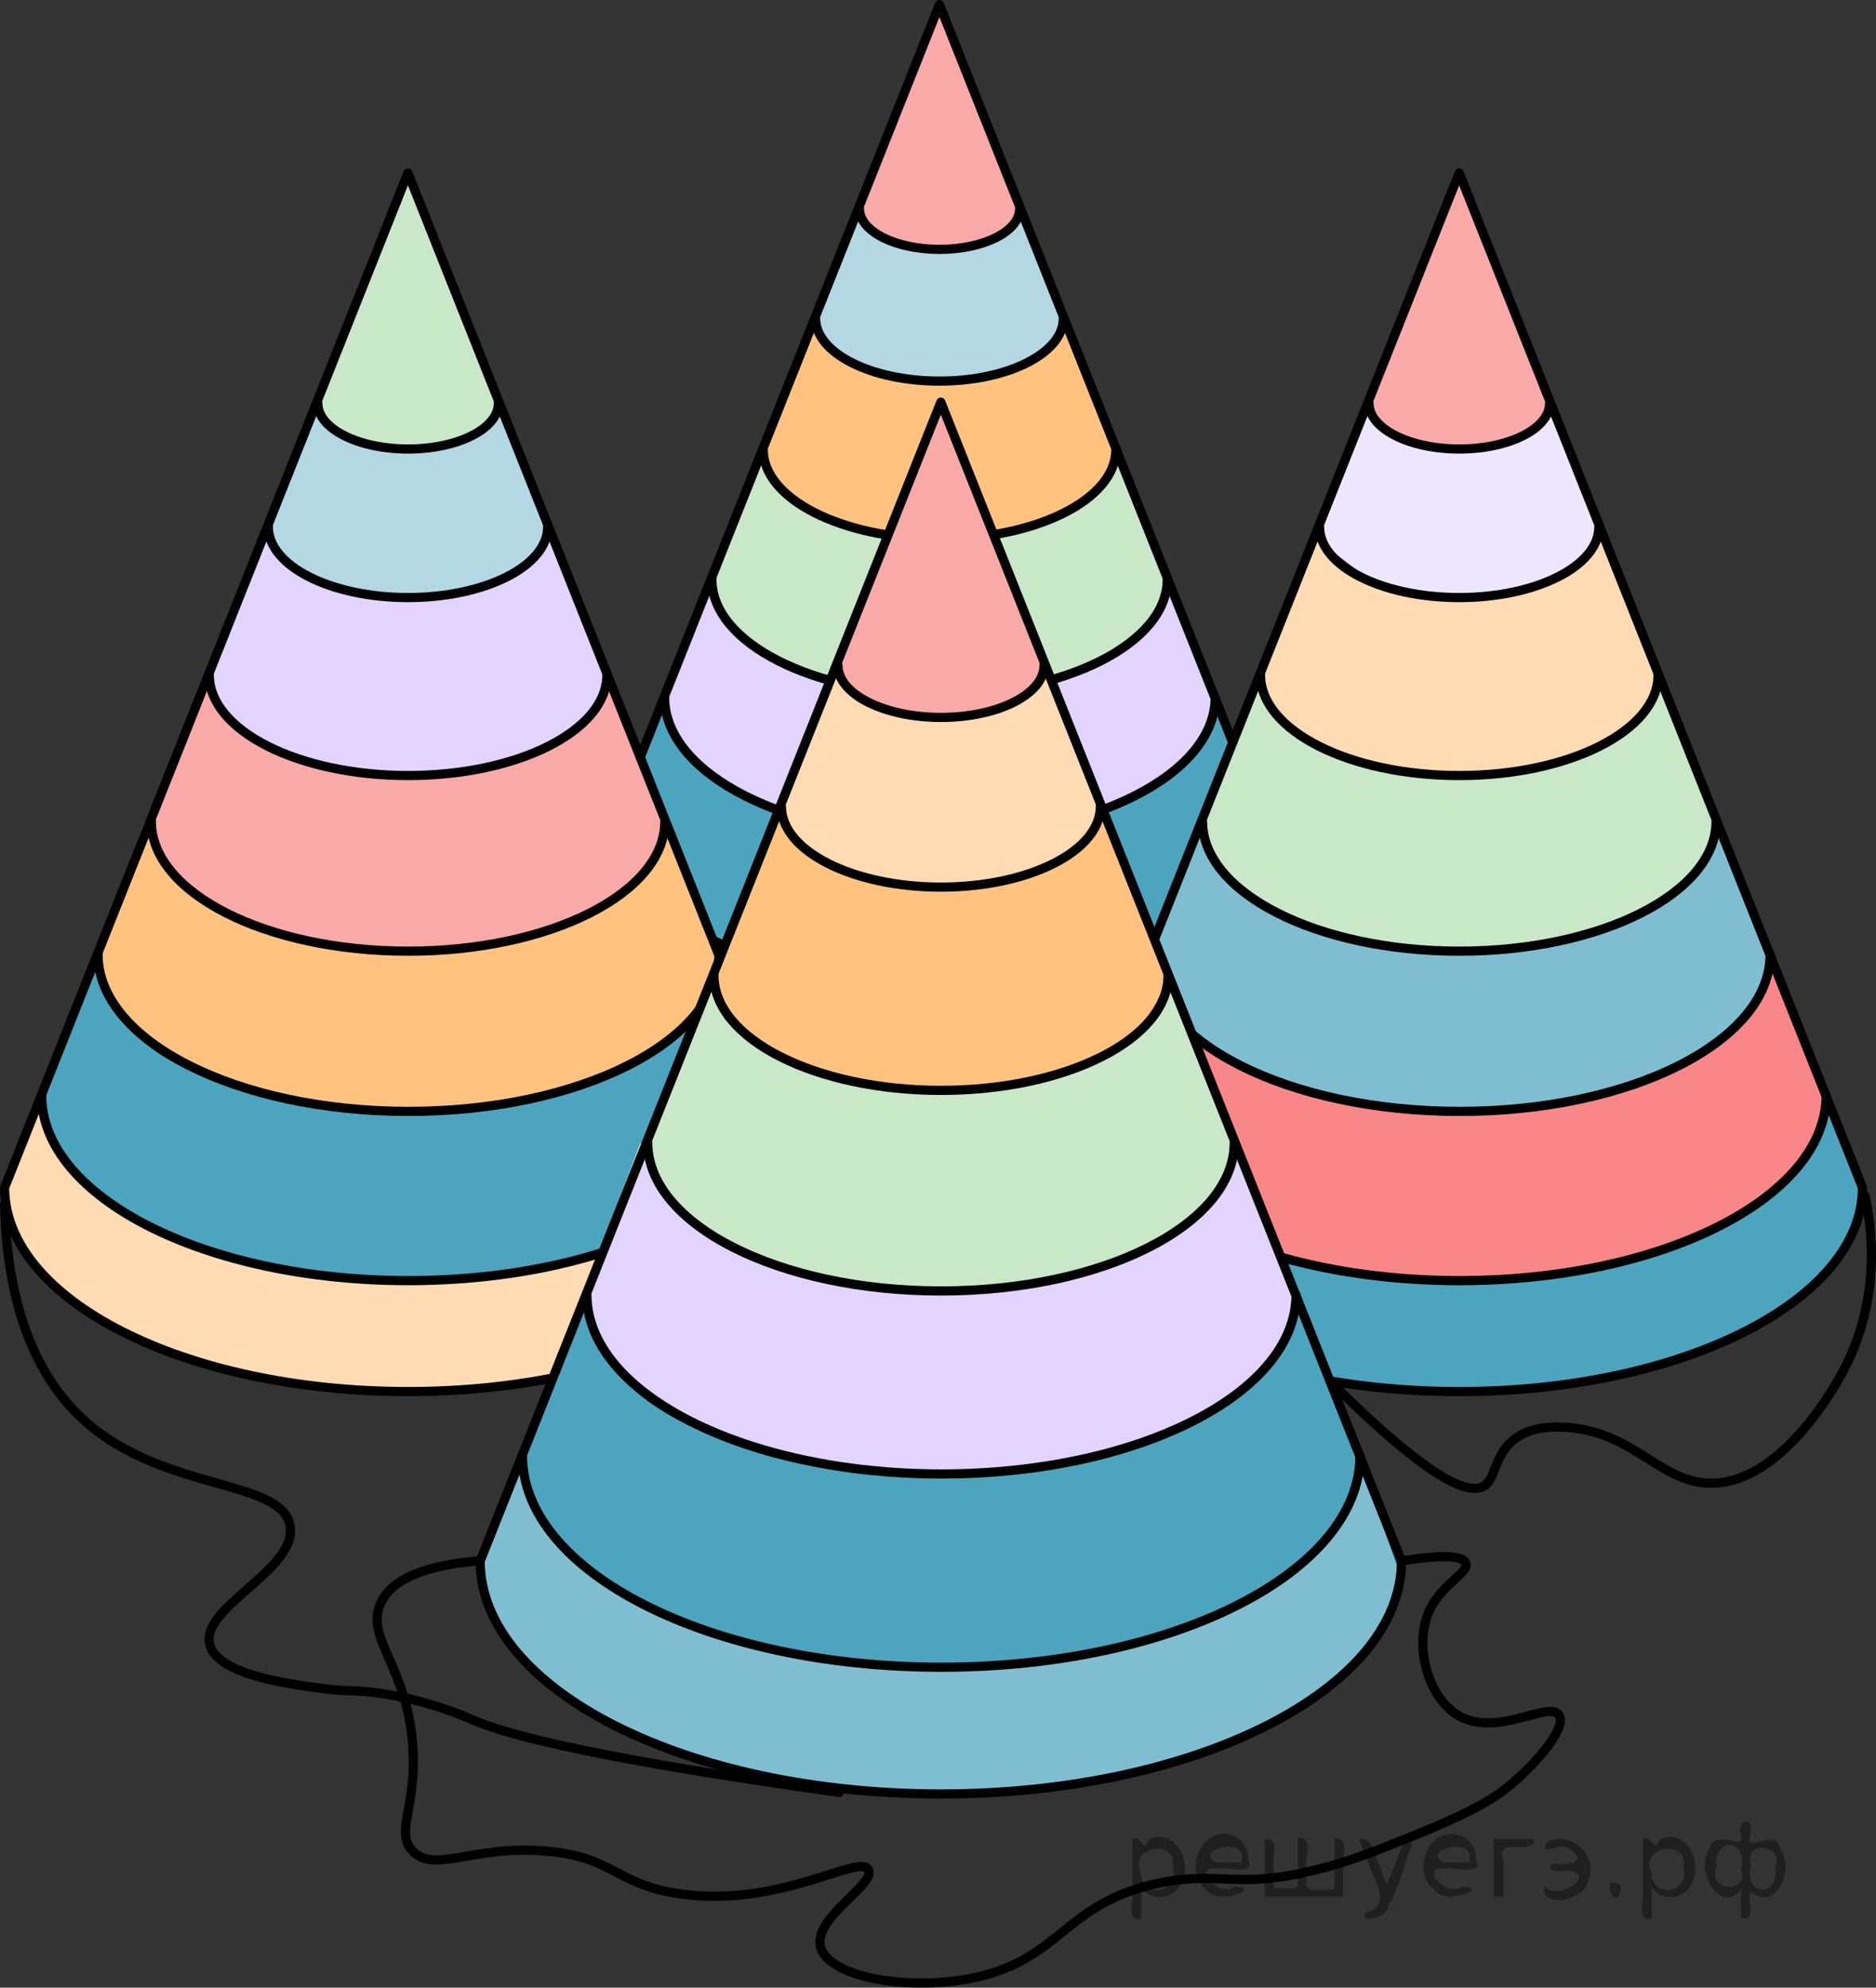 <?xml version="1.0" encoding="utf-8"?>
<!-- Generator: Adobe Illustrator 27.2.0, SVG Export Plug-In . SVG Version: 6.00 Build 0)  -->
<svg version="1.1" id="Слой_1" xmlns="http://www.w3.org/2000/svg" xmlns:xlink="http://www.w3.org/1999/xlink" x="0px" y="0px"
	 width="153.222px" height="162.325px" viewBox="0 0 153.222 162.325" enable-background="new 0 0 153.222 162.325"
	 xml:space="preserve">
<rect x="0" y="0" width="153.222" height="162.325" fill="#333333" stroke="none"/>
<g>
	<path fill="#FFFFFF" enable-background="new    " d="M69.926,17.293c2.262-5.639,4.525-11.278,6.787-16.918
		c2.162,5.489,4.324,10.979,6.486,16.468c0.005,0.251-0.02,0.643-0.207,1.059
		c-0.271,0.605-0.768,1.003-1.444,1.354c-2.09,1.085-4.721,1.11-4.886,1.11
		c-1.735,0.002-3.304,0.003-4.846-1.039C70.84,18.669,70.253,17.848,69.926,17.293z"/>
	<path fill="#FFFFFF" enable-background="new    " d="M66.969,27.484c0.164,0.271,0.766,0.723,1.97,1.628
		c0.22,0.165,0.69,0.51,1.346,0.818c0.36,0.169,0.679,0.281,1.658,0.536c0,0,3.076,0.801,4.5,0.637
		c0.026-0.003,0.254-0.03,0.571-0.065c0.627-0.069,0.616-0.091,0.775-0.081c0.231,0.015,0.244,0.06,0.459,0.083
		c0.336,0.036,0.584-0.046,0.817-0.115c0.612-0.18,0.79-0.174,1.159-0.251c0.374-0.078,0.429-0.128,0.7-0.187
		c0.391-0.086,0.626-0.058,0.869-0.07c0.163-0.008,0.485-0.041,1.509-0.551c0.838-0.417,1.269-0.632,1.72-0.981
		c0.443-0.342,1.319-1.134,1.905-2.663c-0.319-0.809-0.642-1.62-0.967-2.432c-0.908-2.269-1.825-4.511-2.749-6.728
		c0.032,0.314,0.042,0.899-0.323,1.374c-0.133,0.173-0.33,0.3-0.718,0.548
		c-0.288,0.184-0.785,0.479-1.5,0.782c-0.278,0.117-0.571,0.241-0.972,0.359
		c-0.412,0.121-0.817,0.2-1.5,0.275c-1.199,0.132-1.857,0.204-2.768,0.106c-0.238-0.026-0.73-0.135-1.715-0.354
		c-0,0-2.207-0.491-2.195-0.829c0-0.001,0.001-0.005,0-0.011c-0.005-0.03-0.051-0.062-0.232-0.2
		c-0.286-0.218-0.364-0.285-0.402-0.317c-0.092-0.08-0.184-0.16-0.275-0.275c-0.145-0.183-0.179-0.316-0.254-0.465
		c-0.078-0.157-0.22-0.371-0.5-0.589c-1.105,2.733-2.211,5.466-3.316,8.198
		C66.51,26.59,66.784,27.177,66.969,27.484z"/>
	<path fill="#FFFFFF" enable-background="new    " d="M63.21,39.33c0.741,0.994,1.578,1.535,2.428,2.085
		c0.936,0.605,1.719,0.934,1.993,1.045c0.534,0.216,1.005,0.359,2.455,0.685c0,0,4.555,1.024,6.663,0.814
		c0.039-0.004,0.376-0.038,0.846-0.083c0.928-0.088,0.912-0.117,1.147-0.104c0.342,0.019,0.361,0.077,0.679,0.106
		c0.497,0.046,0.864-0.059,1.21-0.147c1.326-0.338,1.278-0.164,2.752-0.56c0.687-0.185,1.182-0.353,1.29-0.389
		c0.362-0.124,1.016-0.349,1.798-0.721c0.816-0.389,1.421-0.77,1.603-0.891c1.726-1.142,2.862-3.581,3.141-4.205
		c-0.268-0.659-0.535-1.319-0.803-1.978c-1.214-2.993-2.428-5.985-3.643-8.978
		c0.006,0.429-0.054,1.118-0.479,1.756c-0.207,0.312-0.433,0.508-1.062,0.957c-1.22,0.87-1.829,1.305-2.467,1.565
		c-0.249,0.101-0.706,0.269-2.446,0.49c-2.024,0.257-3.608,0.449-5.653,0.246
		c-1-0.099-1.756-0.257-2.162-0.351c-0.805-0.186-1.345-0.31-2-0.606
		c-0.342-0.154-0.495-0.256-0.893-0.391c-0.537-0.183-0.713-0.152-1.003-0.36
		c-0.223-0.16-0.141-0.193-0.569-0.63c-0.319-0.326-0.414-0.357-0.657-0.638
		c-0.158-0.183-0.253-0.326-0.409-0.564c-0.176-0.269-0.407-0.644-0.651-1.119
		c-1.41,3.547-2.82,7.093-4.23,10.64C62.392,38.114,62.875,38.881,63.21,39.33z"/>
	<path fill="#FFFFFF" enable-background="new    " d="M55.242,60.385c1.123,2.036,2.819,3.047,4.069,3.793
		c1.352,0.806,2.677,1.285,5.316,2.238c0.616,0.223,1.007,0.364,1.516,0.526c1.122,0.357,5.442,1.651,11.595,1.347
		c0.132-0.006,0.631-0.045,1.403-0.096c1.566-0.104,2.64-0.164,2.86-0.177c1.948-0.119,4.994-0.741,8.001-1.887
		c1.83-0.697,3.051-1.361,3.54-1.637c1.694-0.953,2.887-1.64,3.887-3.013c0.687-0.943,1.136-2.007,1.268-2.325
		c0.298-0.715,0.483-1.346,0.6-1.821c-1.284-3.335-2.568-6.67-3.853-10.005
		c-0.128,0.531-0.258,0.969-0.363,1.296c-0.18,0.56-0.284,0.79-0.322,0.871
		c-0.187,0.403-0.382,0.699-0.483,0.852c-0.054,0.082-0.202,0.3-0.417,0.566
		c-0.159,0.196-0.289,0.337-0.368,0.422c-0.06,0.065-0.244,0.26-0.503,0.501
		c-0.053,0.049-0.299,0.276-0.655,0.558c-0.079,0.062-0.315,0.248-0.646,0.478c-0.134,0.093-0.489,0.336-1.002,0.634
		c-0.66,0.384-1.265,0.675-1.746,0.886c-0.55,0.241-0.962,0.389-1.612,0.621
		c-0.285,0.102-0.81,0.29-1.382,0.466c-1.141,0.351-2.048,0.525-2.77,0.661
		c-0.545,0.103-1.73,0.312-3.281,0.451c-0.938,0.084-2.363,0.175-4.106,0.131c-3.158-0.079-5.53-0.55-6.364-0.729
		c-1.325-0.284-2.289-0.58-2.825-0.756c-1.073-0.352-1.842-0.681-2.205-0.842
		c-0.534-0.237-0.908-0.429-1.058-0.508c-0.644-0.336-1.103-0.627-1.201-0.689
		c-0.282-0.179-0.857-0.548-1.426-1.035c-1.298-1.113-1.971-2.337-2.124-2.624c-0.266-0.499-0.6-1.244-0.818-2.21
		c-1.187,3.131-2.375,6.262-3.562,9.393C54.258,57.597,54.459,58.965,55.242,60.385z"/>
	<path fill="#FFFFFF" enable-background="new    " d="M59.245,50.578c0.32,0.5,1.083,1.558,3.307,2.874
		c2.324,1.375,4.361,1.917,6.008,2.343c0,0,4.775,1.233,8.925,0.894c0.052-0.004,0.503-0.042,1.133-0.091
		c0.619-0.048,1.142-0.086,1.536-0.114c0.429-0.03,0.729-0.051,0.773-0.054c3.358-0.231,6.696-1.502,6.696-1.502
		c1.117-0.425,2.111-0.803,3.334-1.586c1.194-0.763,2.819-1.831,3.802-3.847c0.414-0.85,0.596-1.626,0.684-2.167
		c-1.409-3.454-2.819-6.909-4.229-10.363c-0.436,1.877-1.351,2.927-1.832,3.396c-0.842,0.822-1.724,1.2-3.214,1.838
		c-1.321,0.566-2.421,0.878-3.033,1.036c-0.769,0.2-4.459,1.116-9.28,0.638
		c-1.769-0.175-3.042-0.474-3.72-0.651c-0.764-0.199-1.833-0.484-3.144-1.097
		c-0.748-0.35-1.443-0.675-2.256-1.314c-0.515-0.405-1.358-1.081-2.016-2.257c-0.338-0.604-0.524-1.155-0.63-1.549
		c-1.336,3.36-2.671,6.719-4.007,10.079C58.153,47.893,58.386,49.234,59.245,50.578z"/>
	<path fill="#FFFFFF" enable-background="new    " d="M51.656,71.495c1.39,2.124,3.075,3.259,4.266,4.044
		c2.021,1.332,3.984,2.018,6.469,2.888c0.279,0.098,0.996,0.347,1.809,0.592c1.339,0.402,6.496,1.857,13.84,1.515
		c2.102-0.098,3.659-0.309,4.833-0.471c3.725-0.515,7.996-1.139,12.652-3.452c0,0,3.648-1.812,5.76-4.394
		c0.993-1.215,1.397-2.307,1.486-2.557c0.318-0.891,0.419-1.679,0.453-2.222c-1.35-3.49-2.7-6.981-4.05-10.471
		c-0.015,0.859-0.188,1.525-0.334,1.955c-0.029,0.086-0.17,0.494-0.434,0.999c-0.049,0.094-0.279,0.528-0.679,1.067
		c-0.4,0.54-0.76,0.902-1.002,1.143c-0.569,0.567-1.054,0.937-1.379,1.183c-0.761,0.576-1.387,0.939-1.807,1.181
		c-0.236,0.136-0.99,0.564-2.12,1.062c-0.443,0.196-1.708,0.739-3.533,1.272
		c-0.289,0.084-1.681,0.49-3.589,0.841c-0.433,0.08-1.844,0.331-3.737,0.499
		c-1.13,0.1-2.779,0.202-4.772,0.159c-1.573-0.034-4.478-0.112-8.09-0.937c-1.421-0.325-2.491-0.662-3.905-1.109
		c-2.466-0.779-3.304-1.196-3.728-1.42c-0.635-0.335-1.536-0.818-2.536-1.69
		c-0.726-0.634-1.907-1.687-2.666-3.463c-0.474-1.109-0.614-2.102-0.659-2.741
		c-1.417,3.52-2.834,7.041-4.251,10.561C50.187,68.502,50.654,69.963,51.656,71.495z"/>
	<path fill="#FFFFFF" enable-background="new    " d="M49.67,79.652c0.606,0.797,1.541,1.792,3.945,3.268
		c3.511,2.157,6.685,3.21,8.284,3.691c7.268,2.188,13.423,2.037,16.679,1.931c2.971-0.097,5.183-0.388,5.666-0.454
		c2.693-0.363,11.366-1.746,17.298-6.437c2.062-1.631,3.269-3.247,3.888-5.1c0.279-0.836,0.387-1.563,0.434-2.051
		c-0.877-2.447-1.754-4.894-2.632-7.34c-0.014,0.503-0.078,1.23-0.313,2.067
		c-0.592,2.104-1.85,3.415-2.645,4.225c-1.551,1.578-3.061,2.327-5.015,3.297
		c-2.006,0.995-3.654,1.514-4.677,1.831c-2.017,0.626-3.65,0.931-4.874,1.155
		c-0.446,0.082-1.732,0.311-3.437,0.507c-0,0-2.549,0.293-4.987,0.342c-9.29,0.189-17.516-3.071-17.516-3.071
		c-1.817-0.72-3.633-1.59-5.468-3.121c-2.545-2.123-3.347-4.032-3.53-4.491
		c-0.434-1.09-0.588-2.066-0.648-2.742c-0.894,2.231-1.787,4.461-2.681,6.691
		C47.581,75.177,48.025,77.489,49.67,79.652z"/>
	<path fill="none" d="M105.864,73.853c0,8.158-13.079,14.771-29.212,14.771s-29.212-6.613-29.212-14.771l29.212-73.478
		L105.864,73.853z"/>
	<path fill="none" d="M103.232,67.162c0,7.416-11.889,13.428-26.556,13.428s-26.556-6.012-26.556-13.428"/>
	<path fill="none" d="M99.175,56.965c0,6.279-10.067,11.369-22.484,11.369s-22.484-5.09-22.484-11.369"/>
	<path fill="none" d="M95.258,47.329c0,5.193-8.326,9.403-18.596,9.403s-18.596-4.21-18.596-9.403"/>
	<path fill="none" d="M91.06,36.733c0,4.021-6.446,7.28-14.398,7.28s-14.398-3.26-14.398-7.28"/>
	<path fill="none" d="M86.77,26.01c0,2.825-4.528,5.114-10.114,5.114S66.542,28.835,66.542,26.01"/>
	<path fill="none" d="M83.199,17.061c0,1.825-2.927,3.305-6.537,3.305c-3.61,0-6.537-1.48-6.537-3.305"/>
</g>
<path opacity="0.5" fill="#F75454" enable-background="new    " d="M70.001,17.293c2.262-5.639,4.525-11.278,6.787-16.918
	c2.162,5.489,4.324,10.979,6.486,16.468c0.005,0.251-0.02,0.643-0.207,1.059
	c-0.271,0.605-0.768,1.003-1.444,1.354c-2.09,1.085-4.721,1.11-4.886,1.11c-1.735,0.002-3.304,0.003-4.846-1.039
	C70.915,18.669,70.329,17.848,70.001,17.293z"/>
<path opacity="0.3" fill="#007EA5" enable-background="new    " d="M67.045,27.484c0.164,0.271,0.766,0.723,1.97,1.628
	c0.22,0.165,0.69,0.51,1.346,0.818c0.36,0.169,0.679,0.281,1.658,0.536c0,0,3.076,0.801,4.5,0.637
	c0.026-0.003,0.254-0.03,0.571-0.065c0.627-0.069,0.616-0.091,0.775-0.081c0.231,0.015,0.244,0.06,0.459,0.083
	c0.336,0.036,0.584-0.046,0.817-0.115c0.612-0.18,0.79-0.174,1.159-0.251c0.374-0.078,0.429-0.128,0.7-0.187
	c0.391-0.086,0.626-0.058,0.869-0.07c0.163-0.008,0.485-0.041,1.509-0.551c0.838-0.417,1.269-0.632,1.72-0.981
	c0.443-0.342,1.319-1.134,1.905-2.663c-0.319-0.809-0.642-1.62-0.967-2.432c-0.908-2.269-1.825-4.511-2.749-6.728
	c0.032,0.314,0.042,0.899-0.323,1.374c-0.133,0.173-0.33,0.3-0.718,0.548c-0.288,0.184-0.785,0.479-1.5,0.782
	c-0.278,0.117-0.571,0.241-0.972,0.359c-0.412,0.121-0.817,0.2-1.5,0.275c-1.199,0.132-1.857,0.204-2.768,0.106
	c-0.238-0.026-0.73-0.135-1.715-0.354c-0,0-2.207-0.491-2.195-0.829c0-0.001,0.001-0.005,0-0.011
	c-0.005-0.03-0.051-0.062-0.232-0.2c-0.286-0.218-0.364-0.285-0.402-0.317c-0.092-0.08-0.184-0.16-0.275-0.275
	c-0.145-0.183-0.179-0.316-0.254-0.465c-0.078-0.157-0.22-0.371-0.5-0.589c-1.105,2.733-2.211,5.466-3.316,8.198
	C66.586,26.59,66.859,27.177,67.045,27.484z"/>
<path opacity="0.5" fill="#FF8800" enable-background="new    " d="M63.286,39.33c0.741,0.994,1.578,1.535,2.428,2.085
	c0.936,0.605,1.719,0.934,1.993,1.045c0.534,0.216,1.005,0.359,2.455,0.685c0,0,4.555,1.024,6.663,0.814
	c0.039-0.004,0.376-0.038,0.846-0.083c0.928-0.088,0.912-0.117,1.147-0.104c0.342,0.019,0.361,0.077,0.679,0.106
	c0.497,0.046,0.864-0.059,1.21-0.147c1.326-0.338,1.278-0.164,2.752-0.56c0.687-0.185,1.182-0.353,1.29-0.389
	c0.362-0.124,1.016-0.349,1.798-0.721c0.816-0.389,1.421-0.77,1.603-0.891c1.726-1.142,2.862-3.581,3.141-4.205
	c-0.268-0.659-0.535-1.319-0.803-1.978c-1.214-2.993-2.428-5.985-3.643-8.978c0.006,0.429-0.054,1.118-0.479,1.756
	c-0.207,0.312-0.433,0.508-1.062,0.957c-1.22,0.87-1.829,1.305-2.467,1.565c-0.249,0.101-0.706,0.269-2.446,0.49
	c-2.024,0.257-3.608,0.449-5.653,0.246c-1-0.099-1.756-0.257-2.162-0.351
	c-0.805-0.186-1.345-0.31-2-0.606c-0.342-0.154-0.495-0.256-0.893-0.391
	c-0.537-0.183-0.713-0.152-1.003-0.36c-0.223-0.16-0.141-0.193-0.569-0.63
	c-0.319-0.326-0.414-0.357-0.657-0.638c-0.158-0.183-0.253-0.326-0.409-0.564
	c-0.176-0.269-0.407-0.644-0.651-1.119c-1.41,3.547-2.82,7.093-4.23,10.64
	C62.468,38.114,62.95,38.881,63.286,39.33z"/>
<path opacity="0.5" fill="#C7ABFF" enable-background="new    " d="M55.317,60.385c1.123,2.036,2.819,3.047,4.069,3.793
	c1.352,0.806,2.677,1.285,5.316,2.238c0.616,0.223,1.007,0.364,1.516,0.526c1.122,0.357,5.442,1.651,11.595,1.347
	c0.132-0.006,0.631-0.045,1.403-0.096c1.566-0.104,2.64-0.164,2.86-0.177c1.948-0.119,4.994-0.741,8.001-1.887
	c1.83-0.697,3.051-1.361,3.54-1.637c1.694-0.953,2.887-1.64,3.887-3.013c0.687-0.943,1.136-2.007,1.268-2.325
	c0.298-0.715,0.483-1.346,0.6-1.821c-1.284-3.335-2.568-6.67-3.853-10.005
	c-0.128,0.531-0.258,0.969-0.363,1.296c-0.18,0.56-0.284,0.79-0.322,0.871c-0.187,0.403-0.382,0.699-0.483,0.852
	c-0.054,0.082-0.202,0.3-0.417,0.566c-0.159,0.196-0.289,0.337-0.368,0.422c-0.06,0.065-0.244,0.26-0.503,0.501
	c-0.053,0.049-0.299,0.276-0.655,0.558c-0.079,0.062-0.315,0.248-0.646,0.478c-0.134,0.093-0.489,0.336-1.002,0.634
	c-0.66,0.384-1.265,0.675-1.746,0.886c-0.55,0.241-0.962,0.389-1.612,0.621c-0.285,0.102-0.81,0.29-1.382,0.466
	c-1.141,0.351-2.048,0.525-2.77,0.661c-0.545,0.103-1.73,0.312-3.281,0.451c-0.938,0.084-2.363,0.175-4.106,0.131
	c-3.158-0.079-5.53-0.55-6.364-0.729c-1.325-0.284-2.289-0.58-2.825-0.756c-1.073-0.352-1.842-0.681-2.205-0.842
	c-0.534-0.237-0.908-0.429-1.058-0.508c-0.644-0.336-1.103-0.627-1.201-0.689
	c-0.282-0.179-0.857-0.548-1.426-1.035c-1.298-1.113-1.971-2.337-2.124-2.624c-0.266-0.499-0.6-1.244-0.818-2.21
	c-1.187,3.131-2.375,6.262-3.562,9.393C54.333,57.597,54.534,58.965,55.317,60.385z"/>
<path opacity="0.5" fill="#95D390" enable-background="new    " d="M59.321,50.578c0.32,0.5,1.083,1.558,3.307,2.874
	c2.324,1.375,4.361,1.917,6.008,2.343c0,0,4.775,1.233,8.925,0.894c0.052-0.004,0.503-0.042,1.133-0.091
	c0.619-0.048,1.142-0.086,1.536-0.114c0.429-0.03,0.729-0.051,0.773-0.054c3.358-0.231,6.696-1.502,6.696-1.502
	c1.117-0.425,2.111-0.803,3.334-1.586c1.194-0.763,2.819-1.831,3.802-3.847c0.414-0.85,0.596-1.626,0.684-2.167
	c-1.409-3.454-2.819-6.909-4.229-10.363c-0.436,1.877-1.351,2.927-1.832,3.396c-0.842,0.822-1.724,1.2-3.214,1.838
	c-1.321,0.566-2.421,0.878-3.033,1.036c-0.769,0.2-4.459,1.116-9.28,0.638c-1.769-0.175-3.042-0.474-3.72-0.651
	c-0.764-0.199-1.833-0.484-3.144-1.097c-0.748-0.35-1.443-0.675-2.256-1.314c-0.515-0.405-1.358-1.081-2.016-2.257
	c-0.338-0.604-0.524-1.155-0.63-1.549c-1.336,3.36-2.671,6.719-4.007,10.079
	C58.229,47.893,58.461,49.234,59.321,50.578z"/>
<path opacity="0.7" fill="#007EA5" enable-background="new    " d="M51.732,71.495c1.39,2.124,3.075,3.259,4.266,4.044
	c2.021,1.332,3.984,2.018,6.469,2.888c0.279,0.098,0.996,0.347,1.809,0.592c1.339,0.402,6.496,1.857,13.84,1.515
	c2.102-0.098,3.659-0.309,4.833-0.471c3.725-0.515,7.996-1.139,12.652-3.452c0,0,3.648-1.812,5.76-4.394
	c0.993-1.215,1.397-2.307,1.486-2.557c0.318-0.891,0.419-1.679,0.453-2.222c-1.35-3.49-2.7-6.981-4.05-10.471
	c-0.015,0.859-0.188,1.525-0.334,1.955c-0.029,0.086-0.17,0.494-0.434,0.999c-0.049,0.094-0.279,0.528-0.679,1.067
	c-0.4,0.54-0.76,0.902-1.002,1.143c-0.569,0.567-1.054,0.937-1.379,1.183c-0.761,0.576-1.387,0.939-1.807,1.181
	c-0.236,0.136-0.99,0.564-2.12,1.062c-0.443,0.196-1.708,0.739-3.533,1.272c-0.289,0.084-1.681,0.49-3.589,0.841
	c-0.433,0.08-1.844,0.331-3.737,0.499c-1.13,0.1-2.779,0.202-4.772,0.159
	c-1.573-0.034-4.478-0.112-8.09-0.937c-1.421-0.325-2.491-0.662-3.905-1.109c-2.466-0.779-3.304-1.196-3.728-1.42
	c-0.635-0.335-1.536-0.818-2.536-1.69c-0.726-0.634-1.907-1.687-2.666-3.463
	c-0.474-1.109-0.614-2.102-0.659-2.741c-1.417,3.52-2.834,7.041-4.251,10.561
	C50.263,68.502,50.729,69.963,51.732,71.495z"/>
<path opacity="0.5" fill="#007EA5" enable-background="new    " d="M49.745,79.652c0.606,0.797,1.541,1.792,3.945,3.268
	c3.511,2.157,6.685,3.21,8.284,3.691c7.268,2.188,13.423,2.037,16.679,1.931c2.971-0.097,5.183-0.388,5.666-0.454
	c2.693-0.363,11.366-1.746,17.298-6.437c2.062-1.631,3.269-3.247,3.888-5.1c0.279-0.836,0.387-1.563,0.434-2.051
	c-0.877-2.447-1.754-4.894-2.632-7.34c-0.014,0.503-0.078,1.23-0.313,2.067c-0.592,2.104-1.85,3.415-2.645,4.225
	c-1.551,1.578-3.061,2.327-5.015,3.297c-2.006,0.995-3.654,1.514-4.677,1.831c-2.017,0.626-3.65,0.931-4.874,1.155
	c-0.446,0.082-1.732,0.311-3.437,0.507c-0,0-2.549,0.293-4.987,0.342c-9.29,0.189-17.516-3.071-17.516-3.071
	c-1.817-0.72-3.633-1.59-5.468-3.121c-2.545-2.123-3.347-4.032-3.53-4.491c-0.434-1.09-0.588-2.066-0.648-2.742
	c-0.894,2.231-1.787,4.461-2.681,6.691C47.656,75.177,48.1,77.489,49.745,79.652z"/>
<path fill="none" stroke="#000000" stroke-width="0.75" stroke-linecap="round" stroke-linejoin="round" stroke-miterlimit="10" d="
	M105.939,73.853c0,8.158-13.079,14.771-29.212,14.771s-29.212-6.613-29.212-14.771l29.212-73.478L105.939,73.853z"/>
<path fill="none" stroke="#000000" stroke-width="0.75" stroke-linecap="round" stroke-linejoin="round" stroke-miterlimit="10" d="
	M103.308,67.162c0,7.416-11.889,13.428-26.556,13.428s-26.556-6.012-26.556-13.428"/>
<path fill="none" stroke="#000000" stroke-width="0.75" stroke-linecap="round" stroke-linejoin="round" stroke-miterlimit="10" d="
	M99.25,56.965c0,6.279-10.067,11.369-22.484,11.369s-22.484-5.09-22.484-11.369"/>
<path fill="none" stroke="#000000" stroke-width="0.75" stroke-linecap="round" stroke-linejoin="round" stroke-miterlimit="10" d="
	M95.334,47.329c0,5.193-8.326,9.403-18.596,9.403s-18.596-4.21-18.596-9.403"/>
<path fill="none" stroke="#000000" stroke-width="0.75" stroke-linecap="round" stroke-linejoin="round" stroke-miterlimit="10" d="
	M91.136,36.733c0,4.021-6.446,7.28-14.398,7.28s-14.398-3.26-14.398-7.28"/>
<path fill="none" stroke="#000000" stroke-width="0.75" stroke-linecap="round" stroke-linejoin="round" stroke-miterlimit="10" d="
	M86.845,26.01c0,2.825-4.528,5.114-10.114,5.114s-10.114-2.29-10.114-5.114"/>
<path fill="none" stroke="#000000" stroke-width="0.75" stroke-linecap="round" stroke-linejoin="round" stroke-miterlimit="10" d="
	M83.275,17.061c0,1.825-2.927,3.305-6.537,3.305c-3.61,0-6.537-1.48-6.537-3.305"/>
<g>
	<path fill="#FFFFFF" enable-background="new    " d="M25.612,33.117c2.558-6.377,5.117-12.755,7.676-19.132
		c2.445,6.208,4.89,12.415,7.335,18.623c0.006,0.284-0.022,0.727-0.234,1.198
		c-0.307,0.684-0.868,1.134-1.633,1.532c-2.363,1.228-5.338,1.255-5.525,1.255
		c-1.962,0.002-3.736,0.003-5.481-1.175C26.645,34.673,25.982,33.745,25.612,33.117z"/>
	<path fill="#FFFFFF" enable-background="new    " d="M22.268,44.643c0.185,0.306,0.866,0.818,2.228,1.841
		c0.249,0.187,0.78,0.577,1.522,0.924c0.408,0.191,0.768,0.317,1.875,0.606c0,0,3.479,0.906,5.089,0.72
		c0.03-0.003,0.287-0.034,0.646-0.073c0.709-0.078,0.696-0.103,0.876-0.092c0.261,0.017,0.276,0.068,0.518,0.094
		c0.379,0.041,0.66-0.052,0.924-0.13c0.692-0.204,0.894-0.197,1.311-0.284c0.423-0.088,0.485-0.144,0.791-0.212
		c0.442-0.097,0.708-0.066,0.982-0.079c0.185-0.009,0.548-0.047,1.707-0.624c0.947-0.472,1.435-0.715,1.945-1.109
		c0.5-0.387,1.492-1.282,2.155-3.011c-0.361-0.915-0.726-1.832-1.093-2.751c-1.027-2.566-2.064-5.102-3.109-7.609
		c0.037,0.355,0.047,1.017-0.366,1.554c-0.15,0.196-0.373,0.34-0.811,0.619
		c-0.325,0.208-0.887,0.542-1.697,0.884c-0.314,0.133-0.645,0.273-1.099,0.406
		c-0.466,0.137-0.924,0.226-1.697,0.311c-1.356,0.149-2.1,0.231-3.131,0.119
		c-0.269-0.029-0.826-0.153-1.939-0.401c-0,0-2.496-0.555-2.482-0.938c0-0.001,0.001-0.006,0-0.013
		c-0.005-0.034-0.058-0.07-0.263-0.226c-0.323-0.246-0.412-0.322-0.454-0.358
		c-0.104-0.09-0.208-0.181-0.311-0.311c-0.164-0.206-0.203-0.357-0.287-0.526c-0.088-0.177-0.249-0.42-0.566-0.666
		c-1.25,3.091-2.5,6.181-3.75,9.271C21.749,43.632,22.058,44.295,22.268,44.643z"/>
	<path fill="#FFFFFF" enable-background="new    " d="M18.017,58.039c0.838,1.124,1.784,1.736,2.746,2.358
		c1.059,0.684,1.944,1.057,2.254,1.182c0.604,0.244,1.137,0.406,2.776,0.775c0,0,5.151,1.158,7.535,0.92
		c0.044-0.004,0.425-0.043,0.956-0.094c1.05-0.1,1.031-0.132,1.297-0.118c0.387,0.021,0.408,0.087,0.768,0.12
		c0.562,0.052,0.977-0.066,1.368-0.166c1.5-0.382,1.445-0.185,3.112-0.633c0.777-0.209,1.337-0.399,1.458-0.44
		c0.409-0.14,1.149-0.395,2.033-0.816c0.923-0.439,1.607-0.871,1.813-1.007c1.952-1.291,3.237-4.049,3.553-4.756
		c-0.303-0.746-0.605-1.491-0.908-2.237c-1.373-3.384-2.746-6.769-4.119-10.153
		c0.006,0.485-0.061,1.264-0.541,1.986c-0.235,0.353-0.49,0.575-1.2,1.082c-1.379,0.984-2.069,1.476-2.79,1.77
		c-0.281,0.115-0.798,0.304-2.767,0.554c-2.289,0.291-4.08,0.507-6.393,0.278
		c-1.13-0.112-1.986-0.291-2.445-0.397c-0.911-0.21-1.522-0.351-2.262-0.685c-0.386-0.174-0.56-0.289-1.01-0.443
		c-0.607-0.206-0.807-0.172-1.135-0.407c-0.253-0.181-0.159-0.219-0.643-0.713
		c-0.361-0.369-0.468-0.404-0.743-0.721c-0.179-0.207-0.286-0.368-0.463-0.638c-0.2-0.304-0.46-0.728-0.736-1.265
		c-1.595,4.011-3.189,8.022-4.784,12.033C17.092,56.664,17.638,57.531,18.017,58.039z"/>
	<path fill="#FFFFFF" enable-background="new    " d="M9.005,81.85c1.27,2.303,3.188,3.446,4.601,4.289
		c1.529,0.911,3.027,1.453,6.011,2.531c0.697,0.252,1.139,0.412,1.714,0.595
		c1.269,0.404,6.154,1.867,13.113,1.523c0.149-0.007,0.714-0.051,1.586-0.109c1.771-0.117,2.985-0.185,3.235-0.2
		c2.203-0.134,5.648-0.838,9.048-2.134c2.07-0.788,3.45-1.54,4.003-1.851c1.916-1.078,3.265-1.855,4.396-3.408
		c0.777-1.066,1.284-2.27,1.434-2.629c0.337-0.808,0.546-1.522,0.679-2.059c-1.452-3.771-2.905-7.543-4.357-11.314
		c-0.145,0.6-0.292,1.096-0.41,1.465c-0.203,0.633-0.321,0.894-0.364,0.985
		c-0.211,0.456-0.432,0.79-0.546,0.963c-0.061,0.092-0.228,0.34-0.472,0.64
		c-0.18,0.222-0.327,0.381-0.417,0.477c-0.068,0.074-0.276,0.294-0.569,0.566
		c-0.059,0.055-0.339,0.313-0.74,0.631c-0.089,0.071-0.357,0.281-0.731,0.54
		c-0.152,0.105-0.553,0.38-1.133,0.717c-0.747,0.434-1.43,0.763-1.975,1.002c-0.622,0.273-1.088,0.44-1.823,0.703
		c-0.323,0.115-0.916,0.328-1.563,0.527c-1.29,0.397-2.316,0.593-3.133,0.747
		c-0.617,0.116-1.956,0.353-3.71,0.51c-1.061,0.095-2.673,0.197-4.643,0.148
		c-3.571-0.089-6.254-0.623-7.197-0.824c-1.499-0.321-2.589-0.656-3.194-0.855
		c-1.214-0.398-2.083-0.77-2.493-0.952c-0.604-0.268-1.026-0.486-1.196-0.574
		c-0.728-0.38-1.248-0.709-1.358-0.779c-0.319-0.203-0.969-0.62-1.613-1.171
		c-1.468-1.258-2.229-2.643-2.401-2.968c-0.3-0.565-0.678-1.407-0.925-2.499
		c-1.343,3.541-2.685,7.081-4.028,10.622C7.893,78.698,8.12,80.245,9.005,81.85z"/>
	<path fill="#FFFFFF" enable-background="new    " d="M13.533,70.759c0.361,0.565,1.224,1.762,3.739,3.25
		c2.629,1.555,4.931,2.168,6.795,2.649c0,0,5.4,1.395,10.093,1.011c0.059-0.005,0.57-0.048,1.281-0.103
		c0.7-0.054,1.292-0.098,1.738-0.129c0.485-0.034,0.825-0.057,0.874-0.061c3.797-0.261,7.573-1.698,7.573-1.698
		c1.263-0.481,2.387-0.909,3.771-1.793c1.35-0.863,3.188-2.07,4.3-4.35c0.469-0.961,0.674-1.839,0.774-2.45
		c-1.594-3.906-3.188-7.813-4.782-11.719c-0.493,2.123-1.528,3.31-2.072,3.841
		c-0.952,0.929-1.95,1.357-3.635,2.079c-1.494,0.64-2.738,0.993-3.43,1.172c-0.87,0.226-5.043,1.262-10.495,0.721
		c-2-0.198-3.44-0.536-4.207-0.736c-0.864-0.225-2.073-0.547-3.555-1.24
		c-0.846-0.395-1.632-0.763-2.552-1.486c-0.582-0.458-1.536-1.222-2.28-2.553
		c-0.382-0.683-0.593-1.307-0.713-1.752c-1.51,3.799-3.021,7.599-4.531,11.398
		C12.298,67.723,12.561,69.239,13.533,70.759z"/>
	<path fill="#FFFFFF" enable-background="new    " d="M4.951,94.415c1.572,2.402,3.478,3.685,4.824,4.573
		c2.286,1.506,4.506,2.283,7.316,3.265c0.315,0.11,1.126,0.393,2.046,0.669c1.514,0.455,7.346,2.099,15.652,1.713
		c2.377-0.111,4.138-0.35,5.466-0.533c4.212-0.582,9.042-1.288,14.308-3.904c0,0,4.126-2.05,6.514-4.969
		c1.123-1.373,1.58-2.609,1.681-2.892c0.36-1.008,0.474-1.899,0.512-2.512c-1.527-3.947-3.053-7.895-4.58-11.842
		c-0.017,0.971-0.212,1.725-0.377,2.211c-0.033,0.098-0.192,0.559-0.491,1.129
		c-0.056,0.106-0.316,0.597-0.767,1.206c-0.453,0.611-0.86,1.02-1.133,1.293
		c-0.643,0.642-1.192,1.06-1.559,1.337c-0.861,0.651-1.569,1.062-2.043,1.335
		c-0.267,0.154-1.119,0.637-2.397,1.201c-0.501,0.221-1.931,0.836-3.996,1.438c-0.327,0.095-1.901,0.554-4.059,0.951
		c-0.489,0.09-2.086,0.375-4.226,0.565c-1.278,0.114-3.143,0.228-5.397,0.18
		c-1.779-0.038-5.064-0.126-9.149-1.059c-1.607-0.367-2.817-0.749-4.416-1.254c-2.789-0.881-3.737-1.353-4.216-1.606
		c-0.718-0.379-1.737-0.925-2.868-1.912c-0.821-0.717-2.156-1.907-3.015-3.916
		c-0.536-1.254-0.694-2.377-0.745-3.1c-1.603,3.981-3.205,7.962-4.808,11.944
		C3.29,91.029,3.817,92.682,4.951,94.415z"/>
	<path fill="#FFFFFF" enable-background="new    " d="M2.704,103.639c0.686,0.901,1.743,2.026,4.461,3.696
		c3.971,2.44,7.56,3.63,9.368,4.174c8.219,2.475,15.18,2.304,18.863,2.184
		c3.36-0.109,5.861-0.439,6.407-0.513c3.045-0.411,12.854-1.975,19.562-7.279
		c2.332-1.844,3.697-3.672,4.397-5.767c0.316-0.945,0.438-1.767,0.491-2.32c-0.992-2.767-1.984-5.534-2.976-8.301
		c-0.016,0.569-0.088,1.391-0.354,2.338c-0.669,2.38-2.092,3.862-2.991,4.778c-1.754,1.785-3.461,2.632-5.672,3.728
		c-2.269,1.125-4.133,1.712-5.289,2.071c-2.281,0.708-4.128,1.052-5.512,1.306c-0.504,0.092-1.959,0.352-3.887,0.574
		c-0,0-2.883,0.331-5.639,0.387c-10.506,0.213-19.808-3.472-19.809-3.472c-2.055-0.814-4.108-1.798-6.184-3.53
		c-2.878-2.401-3.785-4.559-3.992-5.079c-0.491-1.232-0.665-2.336-0.733-3.101
		c-1.011,2.522-2.021,5.045-3.032,7.567C0.342,98.579,0.844,101.192,2.704,103.639z"/>
	<path fill="none" d="M66.254,97.081c0,9.226-14.79,16.705-33.036,16.705s-33.036-7.479-33.036-16.705l33.036-83.096
		L66.254,97.081z"/>
	<path fill="none" d="M63.278,89.513c0,8.387-13.446,15.186-30.032,15.186S3.214,97.9,3.214,89.513"/>
	<path fill="none" d="M58.689,77.983c0,7.101-11.384,12.858-25.427,12.858S7.835,85.084,7.835,77.983"/>
	<path fill="none" d="M54.26,67.085c0,5.873-9.415,10.634-21.03,10.634s-21.03-4.761-21.03-10.634"/>
	<path fill="none" d="M49.512,55.102c0,4.547-7.29,8.233-16.282,8.233s-16.282-3.686-16.282-8.233"/>
	<path fill="none" d="M44.66,42.976c0,3.194-5.121,5.784-11.438,5.784S21.785,46.17,21.785,42.976"/>
	<path fill="none" d="M40.622,32.855c0,2.064-3.31,3.738-7.392,3.738s-7.392-1.674-7.392-3.738"/>
</g>
<g>
	<path fill="#FFFFFF" enable-background="new    " d="M111.681,32.978c2.558-6.377,5.117-12.755,7.676-19.132
		c2.445,6.208,4.89,12.415,7.335,18.623c0.006,0.284-0.022,0.727-0.234,1.198
		c-0.307,0.684-0.868,1.134-1.633,1.532c-2.363,1.228-5.338,1.255-5.525,1.255
		c-1.962,0.002-3.736,0.003-5.481-1.175C112.715,34.534,112.052,33.606,111.681,32.978z"/>
	<path fill="#FFFFFF" enable-background="new    " d="M108.338,44.503c0.185,0.306,0.866,0.818,2.228,1.841
		c0.249,0.187,0.78,0.577,1.522,0.924c0.408,0.191,0.768,0.317,1.875,0.606c0,0,3.479,0.906,5.089,0.72
		c0.03-0.003,0.287-0.034,0.646-0.073c0.709-0.078,0.696-0.103,0.876-0.092c0.261,0.017,0.276,0.068,0.518,0.094
		c0.379,0.041,0.66-0.052,0.924-0.13c0.692-0.204,0.894-0.197,1.311-0.284c0.423-0.088,0.485-0.144,0.791-0.212
		c0.442-0.097,0.708-0.066,0.982-0.079c0.185-0.009,0.548-0.047,1.707-0.624c0.947-0.472,1.435-0.715,1.945-1.109
		c0.5-0.387,1.492-1.282,2.155-3.011c-0.361-0.915-0.726-1.832-1.093-2.751c-1.027-2.566-2.064-5.102-3.109-7.609
		c0.037,0.355,0.047,1.017-0.366,1.554c-0.15,0.196-0.373,0.34-0.811,0.619
		c-0.325,0.208-0.887,0.542-1.697,0.884c-0.314,0.133-0.645,0.273-1.099,0.406
		c-0.466,0.137-0.924,0.226-1.697,0.311c-1.356,0.149-2.1,0.231-3.131,0.119
		c-0.269-0.029-0.826-0.153-1.939-0.401c-0,0-2.496-0.555-2.482-0.938c0-0.001,0.001-0.006,0-0.013
		c-0.005-0.034-0.058-0.07-0.263-0.226c-0.323-0.246-0.412-0.322-0.454-0.358
		c-0.104-0.09-0.208-0.181-0.311-0.311c-0.164-0.206-0.203-0.357-0.287-0.526c-0.088-0.177-0.249-0.42-0.566-0.666
		c-1.25,3.091-2.5,6.181-3.75,9.271C107.819,43.492,108.128,44.156,108.338,44.503z"/>
	<path fill="#FFFFFF" enable-background="new    " d="M104.087,57.9c0.838,1.124,1.784,1.736,2.746,2.358
		c1.059,0.684,1.944,1.057,2.254,1.182c0.604,0.244,1.137,0.406,2.776,0.775c0,0,5.151,1.158,7.535,0.92
		c0.044-0.004,0.425-0.043,0.956-0.094c1.05-0.1,1.031-0.132,1.297-0.118c0.387,0.021,0.408,0.087,0.768,0.12
		c0.562,0.052,0.977-0.066,1.368-0.166c1.5-0.382,1.445-0.185,3.112-0.633c0.777-0.209,1.337-0.399,1.458-0.44
		c0.409-0.14,1.149-0.395,2.033-0.816c0.923-0.439,1.607-0.871,1.813-1.007c1.952-1.291,3.237-4.049,3.553-4.756
		c-0.303-0.746-0.605-1.491-0.908-2.237c-1.373-3.384-2.746-6.769-4.119-10.153
		c0.006,0.485-0.061,1.264-0.541,1.986c-0.235,0.353-0.49,0.575-1.2,1.082c-1.379,0.984-2.069,1.476-2.79,1.77
		c-0.281,0.115-0.798,0.304-2.767,0.554c-2.289,0.291-4.08,0.507-6.393,0.278
		c-1.13-0.112-1.986-0.291-2.445-0.397c-0.911-0.21-1.522-0.351-2.262-0.685c-0.386-0.174-0.56-0.289-1.01-0.443
		c-0.607-0.206-0.807-0.172-1.135-0.407c-0.253-0.181-0.159-0.219-0.643-0.713
		c-0.361-0.369-0.468-0.404-0.743-0.721c-0.179-0.207-0.286-0.368-0.463-0.638c-0.2-0.304-0.46-0.728-0.736-1.265
		c-1.595,4.011-3.189,8.022-4.784,12.033C103.162,56.525,103.708,57.392,104.087,57.9z"/>
	<path fill="#FFFFFF" enable-background="new    " d="M95.075,81.71c1.27,2.303,3.188,3.446,4.601,4.289
		c1.529,0.911,3.027,1.453,6.011,2.531c0.697,0.252,1.139,0.412,1.714,0.595
		c1.269,0.404,6.154,1.867,13.113,1.523c0.149-0.007,0.714-0.051,1.586-0.109c1.771-0.117,2.985-0.185,3.235-0.2
		c2.203-0.134,5.648-0.838,9.048-2.134c2.07-0.788,3.45-1.54,4.003-1.851c1.916-1.078,3.265-1.855,4.396-3.408
		c0.777-1.066,1.284-2.27,1.434-2.629c0.337-0.808,0.546-1.522,0.679-2.059c-1.452-3.771-2.905-7.543-4.357-11.314
		c-0.145,0.6-0.292,1.096-0.41,1.465c-0.203,0.633-0.321,0.894-0.364,0.985
		c-0.211,0.456-0.432,0.79-0.546,0.963c-0.061,0.092-0.228,0.34-0.472,0.64c-0.18,0.222-0.327,0.381-0.417,0.477
		c-0.068,0.074-0.276,0.294-0.569,0.566c-0.059,0.055-0.339,0.313-0.74,0.631
		c-0.089,0.071-0.357,0.281-0.731,0.54c-0.152,0.105-0.553,0.38-1.133,0.717
		c-0.747,0.434-1.43,0.763-1.975,1.002c-0.622,0.273-1.088,0.44-1.823,0.703
		c-0.323,0.115-0.916,0.328-1.563,0.527c-1.29,0.397-2.316,0.593-3.133,0.747
		c-0.617,0.116-1.956,0.353-3.71,0.51c-1.061,0.095-2.673,0.197-4.643,0.148
		c-3.571-0.089-6.254-0.623-7.197-0.824c-1.499-0.321-2.589-0.656-3.194-0.855
		c-1.214-0.398-2.083-0.77-2.493-0.952c-0.604-0.268-1.026-0.486-1.196-0.574
		c-0.728-0.38-1.248-0.709-1.358-0.779c-0.319-0.203-0.969-0.62-1.613-1.171
		c-1.468-1.258-2.229-2.643-2.402-2.968c-0.3-0.565-0.678-1.407-0.925-2.499
		c-1.343,3.541-2.685,7.081-4.028,10.622C93.963,78.558,94.19,80.105,95.075,81.71z"/>
	<path fill="#FFFFFF" enable-background="new    " d="M99.603,70.62c0.361,0.565,1.224,1.762,3.739,3.25
		c2.629,1.555,4.931,2.168,6.795,2.649c0,0,5.4,1.395,10.093,1.011c0.059-0.005,0.57-0.048,1.281-0.103
		c0.7-0.054,1.292-0.098,1.738-0.129c0.485-0.034,0.825-0.057,0.874-0.061c3.797-0.261,7.573-1.698,7.573-1.698
		c1.263-0.481,2.387-0.909,3.771-1.793c1.35-0.863,3.188-2.07,4.3-4.35c0.469-0.961,0.674-1.839,0.774-2.45
		c-1.594-3.906-3.188-7.813-4.782-11.719c-0.493,2.123-1.528,3.31-2.072,3.841c-0.952,0.929-1.95,1.357-3.635,2.079
		c-1.494,0.64-2.738,0.993-3.43,1.172c-0.87,0.226-5.043,1.262-10.495,0.721c-2-0.198-3.44-0.536-4.207-0.736
		c-0.864-0.225-2.073-0.547-3.555-1.24c-0.846-0.395-1.632-0.763-2.552-1.486
		c-0.582-0.458-1.536-1.222-2.28-2.553c-0.382-0.683-0.593-1.307-0.713-1.752
		c-1.51,3.799-3.021,7.599-4.531,11.398C98.368,67.584,98.631,69.1,99.603,70.62z"/>
	<path fill="#FFFFFF" enable-background="new    " d="M91.02,94.275c1.572,2.402,3.478,3.685,4.824,4.573
		c2.286,1.506,4.506,2.283,7.316,3.265c0.315,0.11,1.126,0.393,2.046,0.669c1.514,0.455,7.346,2.099,15.652,1.713
		c2.377-0.111,4.138-0.35,5.466-0.533c4.212-0.582,9.042-1.288,14.308-3.904c0,0,4.126-2.05,6.514-4.969
		c1.123-1.373,1.58-2.609,1.681-2.892c0.36-1.008,0.474-1.899,0.512-2.512c-1.527-3.947-3.053-7.895-4.58-11.842
		c-0.017,0.971-0.212,1.725-0.377,2.211c-0.033,0.098-0.192,0.559-0.491,1.129
		c-0.056,0.106-0.316,0.597-0.767,1.206c-0.453,0.611-0.86,1.02-1.133,1.293
		c-0.643,0.642-1.192,1.06-1.559,1.337c-0.861,0.651-1.569,1.062-2.043,1.335
		c-0.267,0.154-1.119,0.637-2.397,1.201c-0.501,0.221-1.931,0.836-3.996,1.438c-0.327,0.095-1.901,0.554-4.059,0.951
		c-0.489,0.09-2.086,0.375-4.226,0.565c-1.278,0.114-3.143,0.228-5.397,0.18
		c-1.779-0.038-5.064-0.126-9.149-1.059c-1.607-0.367-2.817-0.749-4.416-1.254c-2.789-0.881-3.737-1.353-4.216-1.606
		c-0.718-0.379-1.737-0.925-2.868-1.912c-0.821-0.717-2.156-1.907-3.015-3.916
		c-0.536-1.254-0.694-2.377-0.745-3.1c-1.603,3.981-3.205,7.962-4.808,11.944
		C89.359,90.89,89.887,92.543,91.02,94.275z"/>
	<path fill="#FFFFFF" enable-background="new    " d="M88.774,103.5c0.686,0.901,1.743,2.026,4.461,3.696
		c3.971,2.44,7.56,3.63,9.368,4.174c8.219,2.475,15.18,2.304,18.863,2.184
		c3.36-0.109,5.861-0.439,6.407-0.513c3.045-0.411,12.854-1.975,19.562-7.279
		c2.332-1.844,3.697-3.672,4.397-5.767c0.316-0.945,0.438-1.767,0.491-2.32c-0.992-2.767-1.984-5.534-2.976-8.301
		c-0.016,0.569-0.088,1.391-0.354,2.338c-0.669,2.38-2.092,3.862-2.991,4.778
		c-1.754,1.785-3.461,2.632-5.672,3.728c-2.269,1.125-4.133,1.712-5.289,2.071c-2.281,0.708-4.128,1.052-5.512,1.306
		c-0.504,0.092-1.959,0.352-3.887,0.574c-0,0-2.883,0.331-5.639,0.387c-10.506,0.213-19.808-3.472-19.809-3.472
		c-2.055-0.814-4.108-1.798-6.184-3.53c-2.878-2.401-3.785-4.559-3.992-5.079
		c-0.491-1.232-0.665-2.336-0.733-3.101c-1.011,2.522-2.021,5.045-3.032,7.567
		C86.411,98.439,86.913,101.053,88.774,103.5z"/>
	<path fill="none" d="M152.323,96.942c0,9.226-14.79,16.705-33.036,16.705s-33.036-7.479-33.036-16.705l33.036-83.096
		L152.323,96.942z"/>
	<path fill="none" d="M149.347,89.374c0,8.387-13.446,15.186-30.032,15.186s-30.032-6.799-30.032-15.186"/>
	<path fill="none" d="M144.759,77.843c0,7.101-11.384,12.858-25.427,12.858s-25.427-5.756-25.427-12.858"/>
	<path fill="none" d="M140.33,66.946c0,5.873-9.415,10.634-21.03,10.634s-21.03-4.761-21.03-10.634"/>
	<path fill="none" d="M135.582,54.963c0,4.547-7.29,8.233-16.282,8.233s-16.282-3.686-16.282-8.233"/>
	<path fill="none" d="M130.73,42.837c0,3.194-5.121,5.784-11.438,5.784c-6.317,0-11.438-2.589-11.438-5.784"/>
	<path fill="none" d="M126.692,32.716c0,2.064-3.31,3.738-7.392,3.738s-7.392-1.674-7.392-3.738"/>
</g>
<path opacity="0.5" fill="#F75454" enable-background="new    " d="M111.59,33.203c2.551-6.36,5.103-12.719,7.654-19.079
	c2.438,6.19,4.876,12.381,7.314,18.571c0.006,0.283-0.022,0.725-0.233,1.195c-0.306,0.682-0.866,1.131-1.628,1.527
	c-2.357,1.224-5.324,1.252-5.51,1.252c-1.957,0.002-3.725,0.003-5.465-1.171
	C112.621,34.755,111.96,33.83,111.59,33.203z"/>
<path opacity="0.3" fill="#C7ABFF" enable-background="new    " d="M108.256,44.696c0.185,0.305,0.864,0.816,2.222,1.836
	c0.248,0.186,0.778,0.575,1.518,0.922c0.406,0.19,0.766,0.317,1.87,0.605c0,0,3.469,0.903,5.075,0.718
	c0.03-0.003,0.286-0.034,0.644-0.073c0.707-0.078,0.694-0.103,0.874-0.092c0.261,0.017,0.275,0.068,0.517,0.094
	c0.378,0.04,0.658-0.052,0.921-0.129c0.69-0.203,0.891-0.196,1.307-0.283c0.422-0.088,0.483-0.144,0.789-0.211
	c0.44-0.097,0.706-0.066,0.98-0.079c0.184-0.009,0.547-0.046,1.702-0.622c0.945-0.47,1.431-0.713,1.94-1.106
	c0.499-0.386,1.488-1.279,2.149-3.003c-0.36-0.912-0.724-1.827-1.091-2.743c-1.025-2.558-2.058-5.088-3.1-7.588
	c0.037,0.354,0.047,1.014-0.365,1.549c-0.15,0.195-0.372,0.339-0.809,0.618c-0.324,0.207-0.885,0.54-1.692,0.882
	c-0.313,0.133-0.644,0.272-1.096,0.405c-0.465,0.137-0.921,0.225-1.692,0.31c-1.352,0.149-2.094,0.23-3.122,0.119
	c-0.268-0.029-0.824-0.152-1.934-0.4c-0,0-2.489-0.554-2.475-0.935c0-0.001,0.001-0.006,0-0.013
	c-0.005-0.033-0.058-0.07-0.262-0.226c-0.322-0.245-0.411-0.321-0.453-0.357c-0.103-0.09-0.207-0.181-0.31-0.31
	c-0.164-0.206-0.202-0.356-0.286-0.524c-0.088-0.177-0.248-0.419-0.564-0.664c-1.246,3.082-2.493,6.164-3.739,9.246
	C107.739,43.688,108.047,44.35,108.256,44.696z"/>
<path opacity="0.3" fill="#FF8800" enable-background="new    " d="M104.017,58.056c0.836,1.121,1.779,1.731,2.739,2.351
	c1.056,0.682,1.939,1.054,2.248,1.179c0.602,0.243,1.133,0.405,2.769,0.773c0,0,5.137,1.154,7.514,0.918
	c0.044-0.004,0.424-0.043,0.954-0.093c1.047-0.099,1.028-0.132,1.294-0.117c0.386,0.021,0.407,0.087,0.765,0.12
	c0.56,0.052,0.975-0.066,1.364-0.165c1.495-0.381,1.441-0.185,3.103-0.632c0.775-0.208,1.333-0.398,1.454-0.439
	c0.408-0.139,1.145-0.394,2.027-0.813c0.92-0.438,1.603-0.869,1.808-1.004c1.946-1.288,3.228-4.038,3.543-4.742
	c-0.302-0.744-0.603-1.487-0.905-2.231c-1.369-3.375-2.739-6.75-4.108-10.125c0.006,0.484-0.061,1.261-0.54,1.981
	c-0.234,0.352-0.489,0.574-1.197,1.079c-1.375,0.981-2.063,1.472-2.782,1.765c-0.28,0.114-0.796,0.303-2.759,0.553
	c-2.282,0.29-4.069,0.506-6.375,0.278c-1.127-0.112-1.98-0.29-2.438-0.396c-0.908-0.21-1.517-0.35-2.256-0.683
	c-0.385-0.174-0.559-0.289-1.007-0.441c-0.606-0.206-0.804-0.172-1.131-0.406
	c-0.252-0.18-0.159-0.218-0.641-0.711c-0.36-0.368-0.467-0.402-0.741-0.719c-0.179-0.206-0.285-0.367-0.462-0.636
	c-0.199-0.303-0.459-0.726-0.734-1.262c-1.59,4-3.18,8-4.771,11.999
	C103.095,56.684,103.639,57.549,104.017,58.056z"/>
<path opacity="0.5" fill="#007EA5" enable-background="new    " d="M95.03,81.799c1.266,2.296,3.179,3.437,4.588,4.277
	c1.525,0.909,3.019,1.449,5.995,2.524c0.695,0.251,1.136,0.41,1.71,0.594c1.265,0.403,6.137,1.862,13.077,1.519
	c0.149-0.007,0.712-0.051,1.582-0.108c1.766-0.117,2.977-0.185,3.225-0.2c2.197-0.134,5.632-0.836,9.023-2.128
	c2.064-0.786,3.44-1.535,3.992-1.846c1.911-1.075,3.256-1.85,4.384-3.398c0.774-1.063,1.281-2.263,1.43-2.621
	c0.336-0.806,0.544-1.518,0.677-2.053c-1.448-3.761-2.896-7.522-4.345-11.283
	c-0.144,0.599-0.291,1.093-0.409,1.461c-0.203,0.631-0.321,0.891-0.363,0.982
	c-0.211,0.455-0.43,0.788-0.545,0.961c-0.061,0.092-0.228,0.339-0.471,0.638
	c-0.179,0.221-0.326,0.38-0.415,0.475c-0.068,0.073-0.275,0.293-0.567,0.565c-0.059,0.055-0.338,0.312-0.738,0.629
	c-0.089,0.07-0.356,0.28-0.729,0.539c-0.151,0.105-0.551,0.379-1.13,0.715c-0.745,0.433-1.426,0.761-1.969,1
	c-0.62,0.272-1.085,0.439-1.817,0.701c-0.322,0.115-0.914,0.327-1.559,0.525
	c-1.286,0.396-2.31,0.592-3.124,0.745c-0.615,0.116-1.951,0.352-3.7,0.509c-1.058,0.095-2.665,0.197-4.63,0.148
	c-3.562-0.088-6.237-0.621-7.177-0.822c-1.494-0.32-2.582-0.654-3.186-0.852c-1.21-0.397-2.077-0.768-2.486-0.95
	c-0.602-0.267-1.024-0.484-1.193-0.573c-0.726-0.379-1.244-0.707-1.354-0.777c-0.318-0.202-0.967-0.618-1.608-1.168
	c-1.464-1.255-2.223-2.635-2.395-2.959c-0.3-0.563-0.677-1.403-0.922-2.492
	c-1.339,3.531-2.678,7.061-4.017,10.592C93.921,78.656,94.148,80.199,95.03,81.799z"/>
<path opacity="0.5" fill="#95D390" enable-background="new    " d="M99.545,70.74c0.36,0.564,1.221,1.757,3.729,3.241
	c2.621,1.551,4.918,2.162,6.776,2.642c0,0,5.385,1.391,10.065,1.008c0.059-0.005,0.568-0.048,1.277-0.103
	c0.698-0.054,1.288-0.097,1.733-0.129c0.484-0.034,0.823-0.057,0.872-0.06c3.787-0.26,7.552-1.694,7.552-1.694
	c1.259-0.479,2.38-0.906,3.76-1.788c1.346-0.86,3.179-2.064,4.288-4.338c0.467-0.959,0.672-1.834,0.772-2.443
	c-1.59-3.896-3.179-7.791-4.769-11.687c-0.492,2.117-1.524,3.301-2.066,3.83
	c-0.95,0.927-1.945,1.353-3.625,2.073c-1.49,0.638-2.73,0.99-3.42,1.169
	c-0.868,0.225-5.029,1.258-10.466,0.719c-1.995-0.198-3.43-0.535-4.195-0.734
	c-0.862-0.225-2.068-0.546-3.545-1.237c-0.843-0.394-1.627-0.761-2.545-1.482c-0.581-0.456-1.532-1.219-2.274-2.546
	c-0.381-0.681-0.591-1.303-0.711-1.747c-1.506,3.789-3.013,7.577-4.519,11.366
	C98.314,67.712,98.576,69.224,99.545,70.74z"/>
<path opacity="0.7" fill="#F75454" enable-background="new    " d="M90.987,94.329c1.567,2.395,3.468,3.675,4.811,4.56
	c2.28,1.502,4.493,2.276,7.295,3.256c0.315,0.11,1.123,0.392,2.04,0.667c1.51,0.453,7.325,2.094,15.608,1.708
	c2.37-0.11,4.126-0.349,5.45-0.532c4.2-0.58,9.017-1.284,14.268-3.893c0,0,4.114-2.044,6.495-4.956
	c1.12-1.37,1.575-2.602,1.676-2.883c0.359-1.005,0.473-1.894,0.511-2.505
	c-1.522-3.936-3.045-7.873-4.567-11.809c-0.017,0.969-0.212,1.72-0.376,2.205
	c-0.033,0.098-0.192,0.558-0.49,1.126c-0.056,0.106-0.315,0.595-0.765,1.203c-0.451,0.609-0.857,1.017-1.13,1.289
	c-0.642,0.64-1.189,1.057-1.555,1.334c-0.858,0.649-1.564,1.059-2.037,1.331c-0.266,0.153-1.116,0.636-2.39,1.198
	c-0.5,0.221-1.926,0.834-3.984,1.434c-0.326,0.095-1.895,0.553-4.048,0.948c-0.488,0.09-2.08,0.374-4.214,0.563
	c-1.275,0.113-3.134,0.228-5.382,0.179c-1.774-0.038-5.049-0.126-9.124-1.056
	c-1.602-0.366-2.809-0.747-4.404-1.251c-2.781-0.878-3.726-1.349-4.204-1.601c-0.716-0.378-1.732-0.923-2.86-1.907
	c-0.819-0.715-2.15-1.902-3.006-3.905c-0.534-1.25-0.692-2.371-0.743-3.091c-1.598,3.97-3.196,7.94-4.794,11.91
	C89.331,90.953,89.856,92.602,90.987,94.329z"/>
<path opacity="0.7" fill="#007EA5" enable-background="new    " d="M88.747,103.528c0.684,0.899,1.738,2.021,4.449,3.686
	c3.96,2.433,7.539,3.62,9.342,4.162c8.196,2.468,15.137,2.298,18.81,2.178c3.351-0.109,5.845-0.438,6.39-0.511
	c3.037-0.41,12.818-1.969,19.508-7.259c2.326-1.839,3.686-3.662,4.385-5.751c0.315-0.942,0.436-1.762,0.489-2.313
	c-0.989-2.759-1.978-5.519-2.968-8.278c-0.016,0.568-0.088,1.387-0.353,2.331c-0.667,2.373-2.086,3.851-2.983,4.765
	c-1.749,1.78-3.452,2.624-5.656,3.718c-2.263,1.122-4.121,1.708-5.275,2.065c-2.275,0.706-4.117,1.05-5.497,1.303
	c-0.502,0.092-1.954,0.351-3.877,0.572c-0,0-2.875,0.33-5.624,0.386c-10.477,0.213-19.753-3.463-19.753-3.463
	c-2.049-0.812-4.097-1.793-6.167-3.52c-2.87-2.394-3.774-4.546-3.981-5.064
	c-0.489-1.229-0.663-2.33-0.731-3.092c-1.008,2.515-2.016,5.031-3.023,7.546
	C86.391,98.482,86.891,101.088,88.747,103.528z"/>
<path fill="none" stroke="#000000" stroke-width="0.75" stroke-linecap="round" stroke-linejoin="round" stroke-miterlimit="10" d="
	M152.119,96.988c0,9.2-14.749,16.658-32.943,16.658s-32.944-7.458-32.944-16.658l32.944-82.864L152.119,96.988z"/>
<path fill="none" stroke="#000000" stroke-width="0.75" stroke-linecap="round" stroke-linejoin="round" stroke-miterlimit="10" d="
	M149.151,89.442c0,8.364-13.408,15.143-29.948,15.143S89.255,97.805,89.255,89.442"/>
<path fill="none" stroke="#000000" stroke-width="0.75" stroke-linecap="round" stroke-linejoin="round" stroke-miterlimit="10" d="
	M144.575,77.943c0,7.081-11.352,12.822-25.356,12.822s-25.356-5.74-25.356-12.822"/>
<path fill="none" stroke="#000000" stroke-width="0.75" stroke-linecap="round" stroke-linejoin="round" stroke-miterlimit="10" d="
	M140.159,67.076c0,5.857-9.389,10.604-20.971,10.604S98.216,72.933,98.216,67.076"/>
<path fill="none" stroke="#000000" stroke-width="0.75" stroke-linecap="round" stroke-linejoin="round" stroke-miterlimit="10" d="
	M135.424,55.126c0,4.535-7.269,8.21-16.237,8.21s-16.237-3.676-16.237-8.21"/>
<path fill="none" stroke="#000000" stroke-width="0.75" stroke-linecap="round" stroke-linejoin="round" stroke-miterlimit="10" d="
	M130.586,43.034c0,3.185-5.107,5.768-11.406,5.768s-11.406-2.582-11.406-5.768"/>
<path fill="none" stroke="#000000" stroke-width="0.75" stroke-linecap="round" stroke-linejoin="round" stroke-miterlimit="10" d="
	M126.559,32.942c0,2.059-3.3,3.728-7.372,3.728s-7.372-1.669-7.372-3.728"/>
<path opacity="0.5" fill="#95D390" enable-background="new    " d="M25.733,33.203c2.551-6.36,5.103-12.719,7.654-19.079
	c2.438,6.19,4.876,12.381,7.314,18.571c0.006,0.283-0.022,0.725-0.233,1.195c-0.306,0.682-0.866,1.131-1.628,1.527
	c-2.357,1.224-5.324,1.252-5.51,1.252c-1.957,0.002-3.725,0.003-5.465-1.171
	C26.764,34.755,26.103,33.83,25.733,33.203z"/>
<path opacity="0.3" fill="#007EA5" enable-background="new    " d="M22.399,44.696c0.185,0.305,0.864,0.816,2.222,1.836
	c0.248,0.186,0.778,0.575,1.518,0.922c0.406,0.19,0.766,0.317,1.87,0.605c0,0,3.469,0.903,5.075,0.718
	c0.03-0.003,0.286-0.034,0.644-0.073c0.707-0.078,0.694-0.103,0.874-0.092c0.261,0.017,0.275,0.068,0.517,0.094
	c0.378,0.04,0.658-0.052,0.921-0.129c0.69-0.203,0.891-0.196,1.307-0.283c0.422-0.088,0.483-0.144,0.789-0.211
	c0.44-0.097,0.706-0.066,0.98-0.079c0.184-0.009,0.547-0.046,1.702-0.622c0.945-0.47,1.431-0.713,1.94-1.106
	c0.499-0.386,1.488-1.279,2.149-3.003c-0.36-0.912-0.724-1.827-1.091-2.743c-1.025-2.558-2.058-5.088-3.1-7.588
	c0.037,0.354,0.047,1.014-0.365,1.549c-0.15,0.195-0.372,0.339-0.809,0.618c-0.324,0.207-0.885,0.54-1.692,0.882
	c-0.313,0.133-0.644,0.272-1.096,0.405c-0.465,0.137-0.921,0.225-1.692,0.31c-1.352,0.149-2.094,0.23-3.122,0.119
	c-0.268-0.029-0.824-0.152-1.934-0.4c-0,0-2.489-0.554-2.475-0.935c0-0.001,0.001-0.006,0-0.013
	c-0.005-0.033-0.058-0.07-0.262-0.226c-0.322-0.245-0.411-0.321-0.453-0.357c-0.103-0.09-0.207-0.181-0.31-0.31
	c-0.164-0.206-0.202-0.356-0.286-0.524c-0.088-0.177-0.248-0.419-0.564-0.664c-1.246,3.082-2.493,6.164-3.739,9.246
	C21.882,43.688,22.19,44.35,22.399,44.696z"/>
<path opacity="0.5" fill="#C7ABFF" enable-background="new    " d="M18.16,58.056c0.836,1.121,1.779,1.731,2.739,2.351
	c1.056,0.682,1.939,1.054,2.248,1.179c0.602,0.243,1.133,0.405,2.769,0.773c0,0,5.137,1.154,7.514,0.918
	c0.044-0.004,0.424-0.043,0.954-0.093c1.047-0.099,1.028-0.132,1.294-0.117c0.386,0.021,0.407,0.087,0.765,0.12
	c0.56,0.052,0.975-0.066,1.364-0.165c1.495-0.381,1.441-0.185,3.103-0.632c0.775-0.208,1.333-0.398,1.454-0.439
	c0.408-0.139,1.145-0.394,2.027-0.813c0.92-0.438,1.603-0.869,1.808-1.004c1.946-1.288,3.228-4.038,3.543-4.742
	c-0.302-0.744-0.603-1.487-0.905-2.231c-1.369-3.375-2.739-6.75-4.108-10.125c0.006,0.484-0.061,1.261-0.54,1.981
	c-0.234,0.352-0.489,0.574-1.197,1.079c-1.375,0.981-2.063,1.472-2.782,1.765c-0.28,0.114-0.796,0.303-2.759,0.553
	c-2.282,0.29-4.069,0.506-6.375,0.278c-1.127-0.112-1.98-0.29-2.438-0.396c-0.908-0.21-1.517-0.35-2.256-0.683
	c-0.385-0.174-0.559-0.289-1.007-0.441c-0.606-0.206-0.804-0.172-1.131-0.406
	c-0.252-0.18-0.159-0.218-0.641-0.711c-0.36-0.368-0.467-0.402-0.741-0.719c-0.179-0.206-0.285-0.367-0.462-0.636
	c-0.199-0.303-0.459-0.726-0.734-1.262c-1.59,4-3.18,8-4.771,11.999
	C17.238,56.684,17.782,57.549,18.16,58.056z"/>
<path opacity="0.5" fill="#FF8800" enable-background="new    " d="M9.173,81.799c1.266,2.296,3.179,3.437,4.588,4.277
	c1.525,0.909,3.019,1.449,5.995,2.524c0.695,0.251,1.136,0.41,1.71,0.594c1.265,0.403,6.137,1.862,13.077,1.519
	c0.149-0.007,0.712-0.051,1.582-0.108c1.766-0.117,2.977-0.185,3.225-0.2c2.197-0.134,5.632-0.836,9.023-2.128
	c2.064-0.786,3.44-1.535,3.992-1.846c1.911-1.075,3.256-1.85,4.384-3.398c0.774-1.063,1.281-2.263,1.43-2.621
	c0.336-0.806,0.544-1.518,0.677-2.053c-1.448-3.761-2.896-7.522-4.345-11.283
	c-0.144,0.599-0.291,1.093-0.409,1.461c-0.203,0.631-0.321,0.891-0.363,0.982
	c-0.211,0.455-0.43,0.788-0.545,0.961c-0.061,0.092-0.228,0.339-0.471,0.638
	c-0.179,0.221-0.326,0.38-0.415,0.475c-0.068,0.073-0.275,0.293-0.567,0.565c-0.059,0.055-0.338,0.312-0.738,0.629
	c-0.089,0.07-0.356,0.28-0.729,0.539c-0.151,0.105-0.551,0.379-1.13,0.715c-0.745,0.433-1.426,0.761-1.969,1
	c-0.62,0.272-1.085,0.439-1.817,0.701c-0.322,0.115-0.914,0.327-1.559,0.525
	c-1.286,0.396-2.31,0.592-3.124,0.745c-0.615,0.116-1.951,0.352-3.7,0.509c-1.058,0.095-2.665,0.197-4.63,0.148
	c-3.562-0.088-6.237-0.621-7.177-0.822c-1.494-0.32-2.582-0.654-3.186-0.852c-1.21-0.397-2.077-0.768-2.486-0.95
	c-0.602-0.267-1.024-0.484-1.193-0.573c-0.726-0.379-1.244-0.707-1.354-0.777c-0.318-0.202-0.967-0.618-1.608-1.168
	c-1.464-1.255-2.223-2.635-2.395-2.959c-0.3-0.563-0.677-1.403-0.922-2.492
	c-1.339,3.531-2.678,7.061-4.017,10.592C8.064,78.656,8.291,80.199,9.173,81.799z"/>
<path opacity="0.5" fill="#F75454" enable-background="new    " d="M13.688,70.74c0.36,0.564,1.221,1.757,3.729,3.241
	c2.621,1.551,4.918,2.162,6.776,2.642c0,0,5.385,1.391,10.065,1.008c0.059-0.005,0.568-0.048,1.277-0.103
	c0.698-0.054,1.288-0.097,1.733-0.129c0.484-0.034,0.823-0.057,0.872-0.06c3.787-0.26,7.552-1.694,7.552-1.694
	c1.259-0.479,2.38-0.906,3.76-1.788c1.346-0.86,3.179-2.064,4.288-4.338c0.467-0.959,0.672-1.834,0.772-2.443
	c-1.59-3.896-3.179-7.791-4.769-11.687c-0.492,2.117-1.524,3.301-2.066,3.83
	c-0.95,0.927-1.945,1.353-3.625,2.073c-1.49,0.638-2.73,0.99-3.42,1.169
	c-0.868,0.225-5.029,1.258-10.466,0.719c-1.995-0.198-3.43-0.535-4.195-0.734
	c-0.862-0.225-2.068-0.546-3.545-1.237c-0.843-0.394-1.627-0.761-2.545-1.482c-0.581-0.456-1.532-1.219-2.274-2.546
	c-0.381-0.681-0.591-1.303-0.711-1.747c-1.506,3.789-3.013,7.577-4.519,11.366
	C12.457,67.712,12.719,69.224,13.688,70.74z"/>
<path opacity="0.7" fill="#007EA5" enable-background="new    " d="M5.13,94.329c1.567,2.395,3.468,3.675,4.811,4.56
	c2.28,1.502,4.493,2.276,7.295,3.256c0.315,0.11,1.123,0.392,2.04,0.667c1.51,0.453,7.325,2.094,15.608,1.708
	c2.37-0.11,4.126-0.349,5.45-0.532c4.2-0.58,9.017-1.284,14.268-3.893c0,0,4.114-2.044,6.495-4.956
	c1.12-1.37,1.575-2.602,1.676-2.883c0.359-1.005,0.473-1.894,0.511-2.505
	c-1.522-3.936-3.045-7.873-4.567-11.809c-0.017,0.969-0.212,1.72-0.376,2.205
	c-0.033,0.098-0.192,0.558-0.49,1.126c-0.056,0.106-0.315,0.595-0.765,1.203
	c-0.451,0.609-0.857,1.017-1.13,1.289c-0.642,0.64-1.189,1.057-1.555,1.334c-0.858,0.649-1.564,1.059-2.037,1.331
	c-0.266,0.153-1.116,0.636-2.39,1.198c-0.5,0.221-1.926,0.834-3.984,1.434c-0.326,0.095-1.895,0.553-4.048,0.948
	c-0.488,0.09-2.08,0.374-4.214,0.563c-1.275,0.113-3.134,0.228-5.382,0.179c-1.774-0.038-5.049-0.126-9.124-1.056
	c-1.602-0.366-2.809-0.747-4.404-1.251c-2.781-0.878-3.726-1.349-4.204-1.601c-0.716-0.378-1.732-0.923-2.86-1.907
	c-0.819-0.715-2.15-1.902-3.006-3.905c-0.534-1.25-0.692-2.371-0.743-3.091c-1.598,3.97-3.196,7.94-4.794,11.91
	C3.474,90.953,3.999,92.602,5.13,94.329z"/>
<path opacity="0.3" fill="#FF8800" enable-background="new    " d="M2.89,103.528c0.684,0.899,1.738,2.021,4.449,3.686
	c3.96,2.433,7.539,3.62,9.342,4.162c8.196,2.468,15.137,2.298,18.81,2.178c3.351-0.109,5.845-0.438,6.39-0.511
	c3.037-0.41,12.818-1.969,19.508-7.259c2.326-1.839,3.686-3.662,4.385-5.751c0.315-0.942,0.436-1.762,0.489-2.313
	c-0.989-2.759-1.978-5.519-2.968-8.278c-0.016,0.568-0.088,1.387-0.353,2.331c-0.667,2.373-2.086,3.851-2.983,4.765
	c-1.749,1.78-3.452,2.624-5.656,3.718c-2.263,1.122-4.121,1.708-5.275,2.065c-2.275,0.706-4.117,1.05-5.497,1.303
	c-0.502,0.092-1.954,0.351-3.877,0.572c-0,0-2.875,0.33-5.624,0.386c-10.477,0.213-19.753-3.463-19.753-3.463
	c-2.049-0.812-4.097-1.793-6.167-3.52c-2.87-2.394-3.774-4.546-3.981-5.064
	c-0.489-1.229-0.663-2.33-0.731-3.092c-1.008,2.515-2.016,5.031-3.023,7.546
	C0.534,98.482,1.035,101.088,2.89,103.528z"/>
<path fill="none" stroke="#000000" stroke-width="0.75" stroke-linecap="round" stroke-linejoin="round" stroke-miterlimit="10" d="
	M66.262,96.988c0,9.2-14.749,16.658-32.943,16.658S0.375,106.188,0.375,96.988l32.943-82.864L66.262,96.988z"/>
<path fill="none" stroke="#000000" stroke-width="0.75" stroke-linecap="round" stroke-linejoin="round" stroke-miterlimit="10" d="
	M63.294,89.442c0,8.364-13.408,15.143-29.948,15.143S3.398,97.805,3.398,89.442"/>
<path fill="none" stroke="#000000" stroke-width="0.75" stroke-linecap="round" stroke-linejoin="round" stroke-miterlimit="10" d="
	M58.718,77.943c0,7.081-11.352,12.822-25.356,12.822S8.006,85.025,8.006,77.943"/>
<path fill="none" stroke="#000000" stroke-width="0.75" stroke-linecap="round" stroke-linejoin="round" stroke-miterlimit="10" d="
	M54.302,67.076c0,5.857-9.389,10.604-20.971,10.604S12.359,72.933,12.359,67.076"/>
<path fill="none" stroke="#000000" stroke-width="0.75" stroke-linecap="round" stroke-linejoin="round" stroke-miterlimit="10" d="
	M49.567,55.126c0,4.535-7.269,8.21-16.237,8.21s-16.237-3.676-16.237-8.21"/>
<path fill="none" stroke="#000000" stroke-width="0.75" stroke-linecap="round" stroke-linejoin="round" stroke-miterlimit="10" d="
	M44.729,43.034c0,3.185-5.106,5.768-11.406,5.768s-11.406-2.582-11.406-5.768"/>
<path fill="none" stroke="#000000" stroke-width="0.75" stroke-linecap="round" stroke-linejoin="round" stroke-miterlimit="10" d="
	M40.702,32.942c0,2.059-3.3,3.728-7.372,3.728s-7.372-1.669-7.372-3.728"/>
<g>
	<path fill="#FFFFFF" enable-background="new    " d="M67.975,54.632c2.914-7.263,5.828-14.527,8.742-21.79
		c2.784,7.07,5.569,14.14,8.353,21.21c0.007,0.323-0.025,0.828-0.266,1.365
		c-0.349,0.779-0.989,1.292-1.86,1.744c-2.692,1.398-6.08,1.43-6.293,1.43
		c-2.235,0.002-4.255,0.004-6.242-1.338C69.152,56.404,68.397,55.348,67.975,54.632z"/>
	<path fill="#FFFFFF" enable-background="new    " d="M64.167,67.759c0.211,0.349,0.987,0.931,2.538,2.097
		c0.283,0.213,0.888,0.657,1.734,1.053c0.464,0.217,0.874,0.361,2.136,0.691c0,0,3.962,1.031,5.796,0.82
		c0.034-0.004,0.327-0.039,0.736-0.084c0.807-0.089,0.793-0.118,0.998-0.105c0.297,0.019,0.314,0.078,0.591,0.107
		c0.432,0.046,0.752-0.059,1.052-0.148c0.788-0.232,1.018-0.224,1.493-0.323c0.481-0.1,0.552-0.165,0.901-0.241
		c0.503-0.111,0.806-0.075,1.119-0.09c0.21-0.01,0.625-0.053,1.944-0.71c1.079-0.537,1.635-0.815,2.215-1.263
		c0.57-0.441,1.699-1.461,2.454-3.429c-0.411-1.042-0.826-2.086-1.245-3.133
		c-1.17-2.922-2.351-5.811-3.541-8.666c0.042,0.404,0.053,1.159-0.417,1.77
		c-0.171,0.223-0.424,0.387-0.924,0.706c-0.37,0.236-1.011,0.617-1.933,1.007
		c-0.358,0.151-0.735,0.311-1.252,0.463c-0.531,0.156-1.052,0.257-1.933,0.354c-1.544,0.17-2.392,0.263-3.566,0.136
		c-0.306-0.033-0.941-0.174-2.208-0.456c-0,0-2.843-0.633-2.827-1.068c0-0.002,0.001-0.007-0-0.015
		c-0.006-0.038-0.066-0.08-0.299-0.258c-0.368-0.28-0.469-0.367-0.517-0.408
		c-0.118-0.103-0.237-0.207-0.354-0.354c-0.187-0.235-0.231-0.407-0.327-0.599
		c-0.101-0.202-0.283-0.478-0.644-0.758c-1.423,3.52-2.847,7.04-4.271,10.56
		C63.576,66.607,63.928,67.363,64.167,67.759z"/>
	<path fill="#FFFFFF" enable-background="new    " d="M59.325,83.017c0.955,1.28,2.032,1.977,3.128,2.685
		c1.206,0.779,2.215,1.203,2.567,1.346c0.687,0.278,1.295,0.462,3.162,0.883c0,0,5.867,1.319,8.582,1.048
		c0.05-0.005,0.484-0.049,1.089-0.107c1.196-0.114,1.174-0.151,1.478-0.134c0.441,0.024,0.465,0.099,0.874,0.137
		c0.64,0.059,1.113-0.076,1.558-0.189c1.708-0.435,1.646-0.211,3.545-0.721c0.885-0.238,1.522-0.454,1.661-0.501
		c0.466-0.159,1.308-0.449,2.315-0.929c1.051-0.5,1.83-0.992,2.065-1.147c2.223-1.471,3.687-4.612,4.046-5.416
		c-0.345-0.849-0.689-1.698-1.034-2.547c-1.564-3.854-3.128-7.709-4.692-11.563
		c0.007,0.553-0.07,1.44-0.617,2.262c-0.267,0.402-0.558,0.655-1.367,1.232c-1.571,1.121-2.356,1.681-3.178,2.016
		c-0.32,0.13-0.909,0.347-3.151,0.631c-2.607,0.331-4.647,0.578-7.281,0.317
		c-1.288-0.128-2.261-0.331-2.785-0.452c-1.038-0.239-1.733-0.4-2.576-0.781c-0.44-0.199-0.638-0.33-1.151-0.504
		c-0.692-0.235-0.919-0.196-1.292-0.463c-0.288-0.206-0.181-0.249-0.732-0.812
		c-0.411-0.42-0.533-0.46-0.846-0.822c-0.204-0.236-0.326-0.419-0.527-0.726c-0.227-0.346-0.524-0.829-0.838-1.441
		c-1.816,4.568-3.632,9.136-5.448,13.705C58.272,81.451,58.894,82.438,59.325,83.017z"/>
	<path fill="#FFFFFF" enable-background="new    " d="M49.062,110.135c1.446,2.623,3.631,3.925,5.24,4.885
		c1.741,1.038,3.448,1.655,6.846,2.883c0.793,0.287,1.297,0.469,1.952,0.678c1.445,0.461,7.01,2.127,14.935,1.735
		c0.17-0.008,0.813-0.058,1.807-0.124c2.017-0.134,3.4-0.211,3.684-0.228c2.509-0.153,6.432-0.955,10.305-2.43
		c2.357-0.898,3.929-1.753,4.56-2.108c2.182-1.227,3.718-2.112,5.007-3.881c0.884-1.214,1.463-2.585,1.633-2.994
		c0.383-0.921,0.622-1.733,0.773-2.345c-1.654-4.295-3.308-8.591-4.962-12.886c-0.165,0.684-0.332,1.248-0.467,1.669
		c-0.231,0.721-0.366,1.018-0.414,1.122c-0.241,0.519-0.492,0.9-0.622,1.097c-0.07,0.105-0.26,0.387-0.537,0.729
		c-0.205,0.252-0.373,0.434-0.475,0.543c-0.078,0.084-0.314,0.335-0.648,0.645
		c-0.068,0.063-0.386,0.356-0.843,0.718c-0.102,0.081-0.406,0.32-0.832,0.615
		c-0.173,0.12-0.63,0.433-1.29,0.817c-0.851,0.495-1.629,0.87-2.249,1.142
		c-0.708,0.311-1.24,0.501-2.076,0.8c-0.367,0.131-1.043,0.373-1.78,0.6
		c-1.469,0.452-2.638,0.676-3.568,0.851c-0.702,0.132-2.228,0.402-4.226,0.581
		c-1.208,0.108-3.044,0.225-5.288,0.169c-4.068-0.101-7.123-0.709-8.197-0.939c-1.707-0.365-2.949-0.747-3.638-0.973
		c-1.383-0.453-2.373-0.877-2.84-1.085c-0.688-0.305-1.169-0.553-1.362-0.654c-0.829-0.433-1.421-0.807-1.547-0.887
		c-0.363-0.231-1.104-0.706-1.837-1.333c-1.672-1.433-2.538-3.01-2.735-3.38c-0.342-0.643-0.773-1.603-1.053-2.846
		c-1.529,4.032-3.058,8.065-4.588,12.098C47.795,106.545,48.054,108.307,49.062,110.135z"/>
	<path fill="#FFFFFF" enable-background="new    " d="M54.218,97.503c0.411,0.644,1.395,2.007,4.259,3.702
		c2.994,1.772,5.617,2.469,7.739,3.017c0,0,6.15,1.588,11.495,1.152c0.067-0.005,0.649-0.054,1.459-0.117
		c0.797-0.062,1.471-0.111,1.979-0.147c0.552-0.039,0.939-0.065,0.996-0.069c4.325-0.297,8.625-1.934,8.625-1.934
		c1.438-0.547,2.719-1.035,4.295-2.042c1.537-0.983,3.631-2.358,4.897-4.955c0.534-1.095,0.768-2.095,0.881-2.791
		c-1.815-4.449-3.631-8.898-5.446-13.348c-0.562,2.417-1.74,3.77-2.36,4.375
		c-1.085,1.058-2.221,1.545-4.14,2.367c-1.702,0.729-3.118,1.131-3.906,1.335
		c-0.991,0.257-5.743,1.437-11.953,0.821c-2.278-0.226-3.918-0.611-4.791-0.839
		c-0.984-0.257-2.361-0.623-4.049-1.413c-0.963-0.45-1.858-0.869-2.906-1.693
		c-0.663-0.521-1.749-1.392-2.597-2.908c-0.435-0.778-0.675-1.488-0.812-1.995
		c-1.72,4.327-3.441,8.654-5.161,12.981C52.812,94.045,53.111,95.773,54.218,97.503z"/>
	<path fill="#FFFFFF" enable-background="new    " d="M44.444,124.445c1.79,2.735,3.961,4.197,5.495,5.208
		c2.604,1.716,5.132,2.6,8.332,3.719c0.359,0.126,1.282,0.447,2.33,0.762
		c1.724,0.518,8.366,2.391,17.826,1.951c2.707-0.126,4.713-0.398,6.225-0.607c4.797-0.663,10.298-1.467,16.296-4.447
		c0,0,4.699-2.334,7.418-5.66c1.279-1.564,1.799-2.972,1.914-3.293c0.41-1.148,0.54-2.163,0.583-2.861
		c-1.739-4.496-3.477-8.991-5.216-13.487c-0.019,1.106-0.242,1.964-0.43,2.518
		c-0.038,0.111-0.219,0.637-0.559,1.286c-0.063,0.121-0.359,0.68-0.874,1.374
		c-0.516,0.696-0.979,1.162-1.291,1.472c-0.733,0.731-1.358,1.207-1.776,1.523c-0.98,0.741-1.786,1.209-2.327,1.521
		c-0.304,0.175-1.274,0.726-2.73,1.368c-0.571,0.252-2.2,0.952-4.551,1.638c-0.372,0.109-2.165,0.631-4.623,1.083
		c-0.557,0.102-2.376,0.427-4.813,0.643c-1.456,0.129-3.579,0.26-6.146,0.205
		c-2.026-0.043-5.767-0.144-10.42-1.206c-1.83-0.418-3.208-0.853-5.029-1.428
		c-3.176-1.003-4.256-1.541-4.801-1.829c-0.818-0.432-1.979-1.054-3.266-2.177
		c-0.935-0.816-2.455-2.172-3.433-4.46c-0.61-1.428-0.791-2.708-0.849-3.531
		c-1.825,4.534-3.651,9.069-5.476,13.603C42.552,120.589,43.153,122.472,44.444,124.445z"/>
	<path fill="#FFFFFF" enable-background="new    " d="M41.886,134.951c0.781,1.027,1.985,2.308,5.081,4.21
		c4.523,2.779,8.611,4.134,10.669,4.754c9.361,2.818,17.289,2.624,21.483,2.487
		c3.827-0.125,6.676-0.5,7.298-0.584c3.468-0.468,14.64-2.249,22.28-8.291c2.656-2.101,4.21-4.182,5.008-6.569
		c0.36-1.076,0.498-2.013,0.559-2.642c-1.13-3.151-2.26-6.303-3.389-9.454
		c-0.018,0.648-0.1,1.585-0.403,2.662c-0.762,2.71-2.382,4.399-3.407,5.442
		c-1.997,2.033-3.942,2.998-6.46,4.246c-2.584,1.282-4.707,1.95-6.024,2.359
		c-2.598,0.806-4.702,1.199-6.278,1.488c-0.574,0.105-2.231,0.401-4.427,0.653c-0,0-3.283,0.377-6.423,0.441
		c-11.966,0.243-22.56-3.955-22.56-3.955c-2.34-0.927-4.679-2.048-7.043-4.02
		c-3.278-2.735-4.311-5.193-4.546-5.784c-0.559-1.403-0.758-2.661-0.835-3.531
		c-1.151,2.873-2.302,5.746-3.453,8.619C39.194,129.188,39.766,132.165,41.886,134.951z"/>
	<path fill="none" d="M114.263,127.482c0,10.508-16.845,19.026-37.625,19.026s-37.625-8.518-37.625-19.026l37.625-94.639
		L114.263,127.482z"/>
	<path fill="none" d="M110.873,118.863c0,9.552-15.313,17.295-34.204,17.295s-34.204-7.743-34.204-17.295"/>
	<path fill="none" d="M105.648,105.73c0,8.088-12.966,14.644-28.96,14.644s-28.96-6.556-28.96-14.644"/>
	<path fill="none" d="M100.603,93.319c0,6.689-10.723,12.111-23.952,12.111S52.7,100.008,52.7,93.319"/>
	<path fill="none" d="M95.196,79.671c0,5.179-8.303,9.377-18.544,9.377s-18.544-4.198-18.544-9.377"/>
	<path fill="none" d="M89.67,65.861c0,3.638-5.832,6.587-13.027,6.587s-13.027-2.949-13.027-6.587"/>
	<path fill="none" d="M85.071,54.334c0,2.351-3.769,4.257-8.419,4.257s-8.419-1.906-8.419-4.257"/>
</g>
<g>
	<path opacity="0.5" fill="#F75454" enable-background="new    " d="M68.179,54.632c2.914-7.263,5.828-14.527,8.742-21.79
		c2.784,7.07,5.569,14.14,8.353,21.21c0.007,0.323-0.025,0.828-0.266,1.365
		c-0.349,0.779-0.989,1.292-1.86,1.744c-2.692,1.398-6.08,1.43-6.293,1.43
		c-2.235,0.002-4.255,0.004-6.242-1.338C69.356,56.404,68.601,55.348,68.179,54.632z"/>
	<path opacity="0.3" fill="#FF8800" enable-background="new    " d="M64.371,67.759c0.211,0.349,0.987,0.931,2.538,2.097
		c0.283,0.213,0.888,0.657,1.734,1.053c0.464,0.217,0.874,0.361,2.136,0.691c0,0,3.962,1.031,5.796,0.82
		c0.034-0.004,0.327-0.039,0.736-0.084c0.807-0.089,0.793-0.118,0.998-0.105c0.297,0.019,0.314,0.078,0.591,0.107
		c0.432,0.046,0.752-0.059,1.052-0.148c0.787-0.232,1.018-0.224,1.493-0.323c0.481-0.1,0.552-0.165,0.901-0.241
		c0.503-0.111,0.806-0.075,1.119-0.09c0.21-0.01,0.625-0.053,1.944-0.71c1.079-0.537,1.635-0.815,2.215-1.263
		c0.57-0.441,1.699-1.461,2.454-3.429c-0.411-1.042-0.826-2.086-1.245-3.133
		c-1.17-2.922-2.351-5.811-3.541-8.666c0.042,0.404,0.053,1.159-0.417,1.77
		c-0.171,0.223-0.424,0.387-0.924,0.706c-0.37,0.236-1.011,0.617-1.933,1.007
		c-0.358,0.151-0.735,0.311-1.252,0.463c-0.531,0.156-1.052,0.257-1.933,0.354c-1.544,0.17-2.392,0.263-3.566,0.136
		c-0.306-0.033-0.941-0.174-2.208-0.456c-0,0-2.843-0.633-2.827-1.068c0-0.002,0.001-0.007-0-0.015
		c-0.006-0.038-0.066-0.08-0.299-0.258c-0.368-0.28-0.469-0.367-0.517-0.408
		c-0.118-0.103-0.237-0.207-0.354-0.354c-0.187-0.235-0.231-0.407-0.327-0.599
		c-0.101-0.202-0.283-0.478-0.644-0.758c-1.423,3.52-2.847,7.04-4.271,10.56
		C63.78,66.607,64.132,67.363,64.371,67.759z"/>
	<path opacity="0.5" fill="#FF8800" enable-background="new    " d="M59.529,83.017c0.955,1.28,2.032,1.977,3.128,2.685
		c1.206,0.779,2.215,1.203,2.567,1.346c0.687,0.278,1.295,0.462,3.162,0.883c0,0,5.867,1.319,8.582,1.048
		c0.05-0.005,0.484-0.049,1.089-0.107c1.196-0.114,1.174-0.151,1.478-0.134c0.441,0.024,0.465,0.099,0.874,0.137
		c0.64,0.059,1.113-0.076,1.558-0.189c1.708-0.435,1.646-0.211,3.545-0.721c0.885-0.238,1.522-0.454,1.661-0.501
		c0.466-0.159,1.308-0.449,2.315-0.929c1.051-0.5,1.83-0.992,2.065-1.147c2.223-1.471,3.687-4.612,4.046-5.416
		c-0.345-0.849-0.689-1.698-1.034-2.547c-1.564-3.854-3.128-7.709-4.692-11.563
		c0.007,0.553-0.07,1.44-0.617,2.262c-0.267,0.402-0.558,0.655-1.367,1.232c-1.571,1.121-2.356,1.681-3.178,2.016
		c-0.32,0.13-0.909,0.347-3.151,0.631c-2.607,0.331-4.647,0.578-7.281,0.317
		c-1.288-0.128-2.261-0.331-2.785-0.452c-1.038-0.239-1.733-0.4-2.576-0.781c-0.44-0.199-0.638-0.33-1.151-0.504
		c-0.692-0.235-0.919-0.196-1.292-0.463c-0.288-0.206-0.181-0.249-0.732-0.812
		c-0.411-0.42-0.533-0.46-0.846-0.822c-0.204-0.236-0.326-0.419-0.527-0.726c-0.227-0.346-0.524-0.829-0.838-1.441
		c-1.816,4.568-3.632,9.136-5.448,13.705C58.476,81.451,59.098,82.438,59.529,83.017z"/>
	<path opacity="0.5" fill="#C7ABFF" enable-background="new    " d="M49.266,110.135c1.446,2.623,3.631,3.925,5.24,4.885
		c1.741,1.038,3.448,1.655,6.846,2.883c0.793,0.287,1.297,0.469,1.952,0.678c1.445,0.461,7.01,2.127,14.935,1.735
		c0.17-0.008,0.813-0.058,1.807-0.124c2.017-0.134,3.4-0.211,3.684-0.228c2.509-0.153,6.432-0.955,10.305-2.43
		c2.357-0.898,3.929-1.753,4.56-2.108c2.182-1.227,3.718-2.112,5.007-3.881c0.884-1.214,1.463-2.585,1.633-2.994
		c0.383-0.921,0.622-1.733,0.773-2.345c-1.654-4.295-3.308-8.591-4.962-12.886c-0.165,0.684-0.332,1.248-0.467,1.669
		c-0.231,0.721-0.366,1.018-0.414,1.122c-0.241,0.519-0.492,0.9-0.622,1.097c-0.07,0.105-0.26,0.387-0.537,0.729
		c-0.205,0.252-0.373,0.434-0.475,0.543c-0.078,0.084-0.314,0.335-0.648,0.645
		c-0.068,0.063-0.386,0.356-0.843,0.718c-0.102,0.081-0.406,0.32-0.832,0.615
		c-0.173,0.12-0.63,0.433-1.29,0.817c-0.851,0.495-1.629,0.87-2.249,1.142
		c-0.708,0.311-1.24,0.501-2.076,0.8c-0.367,0.131-1.043,0.373-1.78,0.6
		c-1.469,0.452-2.638,0.676-3.568,0.851c-0.702,0.132-2.228,0.402-4.226,0.581
		c-1.208,0.108-3.044,0.225-5.288,0.169c-4.068-0.101-7.123-0.709-8.197-0.939c-1.707-0.365-2.949-0.747-3.638-0.973
		c-1.383-0.453-2.373-0.877-2.84-1.085c-0.688-0.305-1.169-0.553-1.362-0.654c-0.829-0.433-1.421-0.807-1.547-0.887
		c-0.363-0.231-1.104-0.706-1.837-1.333c-1.672-1.433-2.538-3.01-2.735-3.38c-0.342-0.643-0.773-1.603-1.053-2.846
		c-1.529,4.032-3.058,8.065-4.588,12.098C47.999,106.545,48.258,108.307,49.266,110.135z"/>
	<path opacity="0.5" fill="#95D390" enable-background="new    " d="M54.422,97.503c0.411,0.644,1.395,2.007,4.259,3.702
		c2.994,1.772,5.617,2.469,7.739,3.017c0,0,6.15,1.588,11.495,1.152c0.067-0.005,0.649-0.054,1.459-0.117
		c0.797-0.062,1.471-0.111,1.979-0.147c0.552-0.039,0.939-0.065,0.996-0.069c4.325-0.297,8.625-1.934,8.625-1.934
		c1.438-0.547,2.719-1.035,4.295-2.042c1.537-0.983,3.631-2.358,4.897-4.955c0.534-1.095,0.768-2.095,0.881-2.791
		c-1.815-4.449-3.631-8.898-5.446-13.348c-0.562,2.417-1.74,3.77-2.36,4.375
		c-1.085,1.058-2.221,1.545-4.14,2.367c-1.702,0.729-3.118,1.131-3.906,1.335
		c-0.991,0.257-5.743,1.437-11.953,0.821c-2.278-0.226-3.918-0.611-4.791-0.839
		c-0.984-0.257-2.361-0.623-4.049-1.413c-0.963-0.45-1.858-0.869-2.906-1.693
		c-0.663-0.521-1.749-1.392-2.597-2.908c-0.435-0.778-0.675-1.488-0.812-1.995
		c-1.72,4.327-3.441,8.654-5.161,12.981C53.016,94.045,53.316,95.773,54.422,97.503z"/>
	<path opacity="0.7" fill="#007EA5" enable-background="new    " d="M44.648,124.445c1.79,2.735,3.961,4.197,5.495,5.208
		c2.604,1.716,5.132,2.6,8.332,3.719c0.359,0.126,1.282,0.447,2.33,0.762
		c1.724,0.518,8.366,2.391,17.826,1.951c2.707-0.126,4.713-0.398,6.225-0.607c4.797-0.663,10.298-1.467,16.296-4.447
		c0,0,4.699-2.334,7.418-5.66c1.279-1.564,1.799-2.972,1.914-3.293c0.41-1.148,0.54-2.163,0.583-2.861
		c-1.739-4.496-3.477-8.991-5.216-13.487c-0.019,1.106-0.242,1.964-0.43,2.518
		c-0.038,0.111-0.219,0.637-0.559,1.286c-0.063,0.121-0.359,0.68-0.874,1.374
		c-0.516,0.696-0.979,1.162-1.291,1.472c-0.733,0.731-1.358,1.207-1.776,1.523c-0.98,0.741-1.786,1.209-2.327,1.521
		c-0.304,0.175-1.274,0.726-2.73,1.368c-0.571,0.252-2.2,0.952-4.551,1.638c-0.372,0.109-2.165,0.631-4.623,1.083
		c-0.557,0.102-2.376,0.427-4.813,0.643c-1.456,0.129-3.579,0.26-6.146,0.205
		c-2.026-0.043-5.767-0.144-10.42-1.206c-1.83-0.418-3.208-0.853-5.029-1.428c-3.176-1.003-4.256-1.541-4.801-1.829
		c-0.818-0.432-1.979-1.054-3.266-2.177c-0.935-0.816-2.455-2.172-3.433-4.46
		c-0.61-1.428-0.791-2.708-0.849-3.531c-1.825,4.534-3.651,9.069-5.476,13.603
		C42.756,120.589,43.356,122.472,44.648,124.445z"/>
	<path opacity="0.5" fill="#007EA5" enable-background="new    " d="M42.09,134.951c0.781,1.027,1.985,2.308,5.081,4.21
		c4.523,2.779,8.611,4.134,10.669,4.754c9.361,2.818,17.289,2.624,21.483,2.487
		c3.827-0.125,6.676-0.5,7.298-0.584c3.468-0.468,14.64-2.249,22.28-8.291c2.656-2.101,4.21-4.182,5.008-6.569
		c0.36-1.076,0.498-2.013,0.559-2.642c-1.13-3.151-2.26-6.303-3.389-9.454
		c-0.018,0.648-0.1,1.585-0.403,2.662c-0.762,2.71-2.382,4.399-3.407,5.442
		c-1.997,2.033-3.942,2.998-6.46,4.246c-2.584,1.282-4.707,1.95-6.024,2.359
		c-2.598,0.806-4.702,1.199-6.278,1.488c-0.574,0.105-2.231,0.401-4.427,0.653c-0,0-3.283,0.377-6.423,0.441
		c-11.966,0.243-22.56-3.955-22.56-3.955c-2.34-0.927-4.679-2.048-7.043-4.02
		c-3.278-2.735-4.311-5.193-4.546-5.784c-0.559-1.403-0.758-2.661-0.835-3.531
		c-1.151,2.873-2.302,5.746-3.453,8.619C39.398,129.188,39.97,132.165,42.09,134.951z"/>
	
		<path fill="none" stroke="#000000" stroke-width="0.75" stroke-linecap="round" stroke-linejoin="round" stroke-miterlimit="10" d="
		M114.467,127.482c0,10.508-16.845,19.026-37.625,19.026s-37.625-8.518-37.625-19.026l37.625-94.639L114.467,127.482z"/>
	
		<path fill="none" stroke="#000000" stroke-width="0.75" stroke-linecap="round" stroke-linejoin="round" stroke-miterlimit="10" d="
		M111.077,118.863c0,9.552-15.313,17.295-34.204,17.295s-34.204-7.743-34.204-17.295"/>
	
		<path fill="none" stroke="#000000" stroke-width="0.75" stroke-linecap="round" stroke-linejoin="round" stroke-miterlimit="10" d="
		M105.852,105.73c0,8.088-12.966,14.644-28.96,14.644s-28.96-6.556-28.96-14.644"/>
	
		<path fill="none" stroke="#000000" stroke-width="0.75" stroke-linecap="round" stroke-linejoin="round" stroke-miterlimit="10" d="
		M100.807,93.319c0,6.689-10.723,12.111-23.952,12.111S52.904,100.008,52.904,93.319"/>
	
		<path fill="none" stroke="#000000" stroke-width="0.75" stroke-linecap="round" stroke-linejoin="round" stroke-miterlimit="10" d="
		M95.4,79.671c0,5.179-8.303,9.377-18.544,9.377s-18.544-4.198-18.544-9.377"/>
	
		<path fill="none" stroke="#000000" stroke-width="0.75" stroke-linecap="round" stroke-linejoin="round" stroke-miterlimit="10" d="
		M89.874,65.861c0,3.638-5.832,6.587-13.027,6.587s-13.027-2.949-13.027-6.587"/>
	
		<path fill="none" stroke="#000000" stroke-width="0.75" stroke-linecap="round" stroke-linejoin="round" stroke-miterlimit="10" d="
		M85.275,54.334c0,2.351-3.769,4.257-8.419,4.257c-4.65,0-8.419-1.906-8.419-4.257"/>
</g>
<path fill="none" stroke="#000000" stroke-width="0.75" stroke-linecap="round" stroke-linejoin="round" stroke-miterlimit="10" d="
	M0.375,98.356c0.131,5.383,1.22,13.011,6.676,17.8c6.471,5.679,15.977,4.635,16.639,8.453
	c0.627,3.615-7.522,6.703-6.532,9.798c0.755,2.361,6.309,3.104,9.145,3.484c2.238,0.299,2.678,0.073,5.008,0.435
	c3.878,0.603,6.619,1.846,7.403,2.177c3.173,1.34,10.958,3.233,29.831,5.879"/>
<path fill="none" stroke="#000000" stroke-width="0.75" stroke-linecap="round" stroke-linejoin="round" stroke-miterlimit="10" d="
	M39.013,127.482c-5.544,0.464-7.303,2.099-7.92,3.441c-1.298,2.827,2.123,5.11,2.613,11.54
	c0.388,5.097-1.497,7.139,0,8.71c1.77,1.857,4.874-0.503,10.887,0c5.561,0.466,5.647,2.714,10.887,3.484
	c8.204,1.205,14.724-3.317,15.46-1.96c0.635,1.172-4.554,3.927-3.919,6.314c0.622,2.34,6.637,3.567,11.976,2.613
	c7.703-1.377,7.7-6.168,15.677-7.839c4.979-1.043,6.206,0.567,12.847-1.089c2.692-0.671,4.749-1.5,8.056-2.831
	c5.137-2.068,6.783-3.249,7.839-4.137c2.07-1.741,4.575-4.633,3.919-5.661c-0.791-1.241-5.104,1.922-8.274,0
	c-2.392-1.45-3.48-5.398-2.478-8.13c0.931-2.539,3.456-3.45,3.131-4.281c-0.179-0.457-1.193-0.826-5.248-0.175"/>
<path fill="none" stroke="#000000" stroke-width="0.75" stroke-linecap="round" stroke-linejoin="round" stroke-miterlimit="10" d="
	M152.323,97.675c0.429,1.931,1.563,8.215-1.907,14.522c-0.549,0.999-5.04,9.159-10.887,8.927
	c-4.119-0.163-6.234-4.385-11.976-4.573c-1.894-0.062-2.966,0.355-3.702,0.871c-1.854,1.301-1.614,3.266-2.613,3.919
	c-1.208,0.789-4.302-0.288-12.605-8.532"/>
<g style="stroke:none;fill:#000;fill-opacity:0.4" > <path d="m 93.2,154.2 c 0,0.8 0,1.6 0,2.5 -1.3,0.2 -0.6,-1.5 -0.7,-2.3 0,-1.4 0,-2.8 0,-4.2 0.8,-0.4 0.8,1.3 1.4,0.0 2.2,-1.0 3.7,2.2 2.4,3.9 -0.6,1.0 -2.4,1.2 -3.1,0.0 z m 2.6,-1.6 c 0.5,-2.5 -3.7,-1.9 -2.6,0.4 0.0,2.1 3.1,1.6 2.6,-0.4 z" /> <path d="m 102.1,152.3 c -0.4,0.8 -1.9,0.1 -2.8,0.3 -2.0,-0.1 0.3,2.4 1.5,1.5 2.5,0.0 -1.4,1.6 -2.3,0.2 -1.9,-1.5 -0.3,-5.3 2.1,-4.4 0.9,0.2 1.4,1.2 1.4,2.2 z m -0.7,-0.2 c 0.6,-2.3 -4.0,-1.0 -2.1,0.0 0.7,0 1.4,-0.0 2.1,-0.0 z" /> <path d="m 107.0,154.3 c 0.6,0 1.3,0 2.0,0 0,-1.3 0,-2.7 0,-4.1 1.3,-0.2 0.6,1.5 0.7,2.3 0,0.8 0,1.6 0,2.4 -2.1,0 -4.2,0 -6.4,0 0,-1.5 0,-3.1 0,-4.7 1.3,-0.2 0.6,1.5 0.7,2.3 0.1,0.5 -0.2,1.6 0.2,1.7 0.5,-0.1 1.6,0.2 1.8,-0.2 0,-1.3 0,-2.6 0,-3.9 1.3,-0.2 0.6,1.5 0.7,2.3 0,0.5 0,1.1 0,1.7 z" /> <path d="m 113.4,155.4 c 0.3,1.4 -3.0,1.7 -1.7,0.7 1.5,-0.2 1.0,-1.9 0.5,-2.8 -0.4,-1.0 -0.8,-2.0 -1.2,-3.1 1.2,-0.2 1.2,1.4 1.7,2.2 0.2,0.2 0.4,1.9 0.7,1.2 0.4,-1.1 0.9,-2.2 1.3,-3.4 1.4,-0.2 0.0,1.5 -0.0,2.3 -0.3,0.9 -0.7,1.9 -1.1,2.9 z" /> <path d="m 120.7,152.3 c -0.4,0.8 -1.9,0.1 -2.8,0.3 -2.0,-0.1 0.3,2.4 1.5,1.5 2.5,0.0 -1.4,1.6 -2.3,0.2 -1.9,-1.5 -0.3,-5.3 2.1,-4.4 0.9,0.2 1.4,1.2 1.4,2.2 z m -0.7,-0.2 c 0.6,-2.3 -4.0,-1.0 -2.1,0.0 0.7,0 1.4,-0.0 2.1,-0.0 z" /> <path d="m 122.0,154.9 c 0,-1.5 0,-3.1 0,-4.7 1.1,0 2.2,0 3.3,0 0.0,1.5 -3.3,-0.4 -2.5,1.8 0,0.9 0,1.9 0,2.9 -0.2,0 -0.5,0 -0.7,0 z" /> <path d="m 126.2,154.0 c 0.7,1.4 4.2,-0.8 2.1,-1.2 -0.5,-0.1 -2.2,0.3 -1.5,-0.6 1.0,0.1 3.1,0.0 1.4,-1.2 -0.6,-0.7 -2.8,0.8 -1.8,-0.6 2.0,-0.9 4.2,1.2 3.3,3.2 -0.2,1.5 -3.5,2.3 -3.6,0.7 l 0,-0.1 0,-0.0 0,0 z" /> <path d="m 131.5,153.8 c 1.6,-0.5 0.6,2.3 -0.0,0.6 -0.0,-0.2 0.0,-0.4 0.0,-0.6 z" /> <path d="m 134.9,154.2 c 0,0.8 0,1.6 0,2.5 -1.3,0.2 -0.6,-1.5 -0.7,-2.3 0,-1.4 0,-2.8 0,-4.2 0.8,-0.4 0.8,1.3 1.4,0.0 2.2,-1.0 3.7,2.2 2.4,3.9 -0.6,1.0 -2.4,1.2 -3.1,0.0 z m 2.6,-1.6 c 0.5,-2.5 -3.7,-1.9 -2.6,0.4 0.0,2.1 3.1,1.6 2.6,-0.4 z" /> <path d="m 140.2,152.5 c -0.8,1.9 2.7,2.3 2.0,0.1 0.6,-2.4 -2.3,-2.7 -2.0,-0.1 z m 2.0,4.2 c 0,-0.8 0,-1.6 0,-2.4 -1.8,2.2 -3.8,-1.7 -2.6,-3.3 0.4,-1.8 3.0,0.3 2.6,-1.1 -0.4,-1.1 0.9,-1.8 0.8,-0.3 -0.7,2.2 2.1,-0.6 2.4,1.4 1.2,1.6 -0.3,5.2 -2.4,3.5 -0.4,0.6 0.6,2.5 -0.8,2.1 z m 2.8,-4.2 c 0.8,-1.9 -2.7,-2.3 -2.0,-0.1 -0.6,2.4 2.3,2.7 2.0,0.1 z" /> </g></svg>

<!--File created and owned by https://sdamgia.ru. Copying is prohibited. All rights reserved.-->
